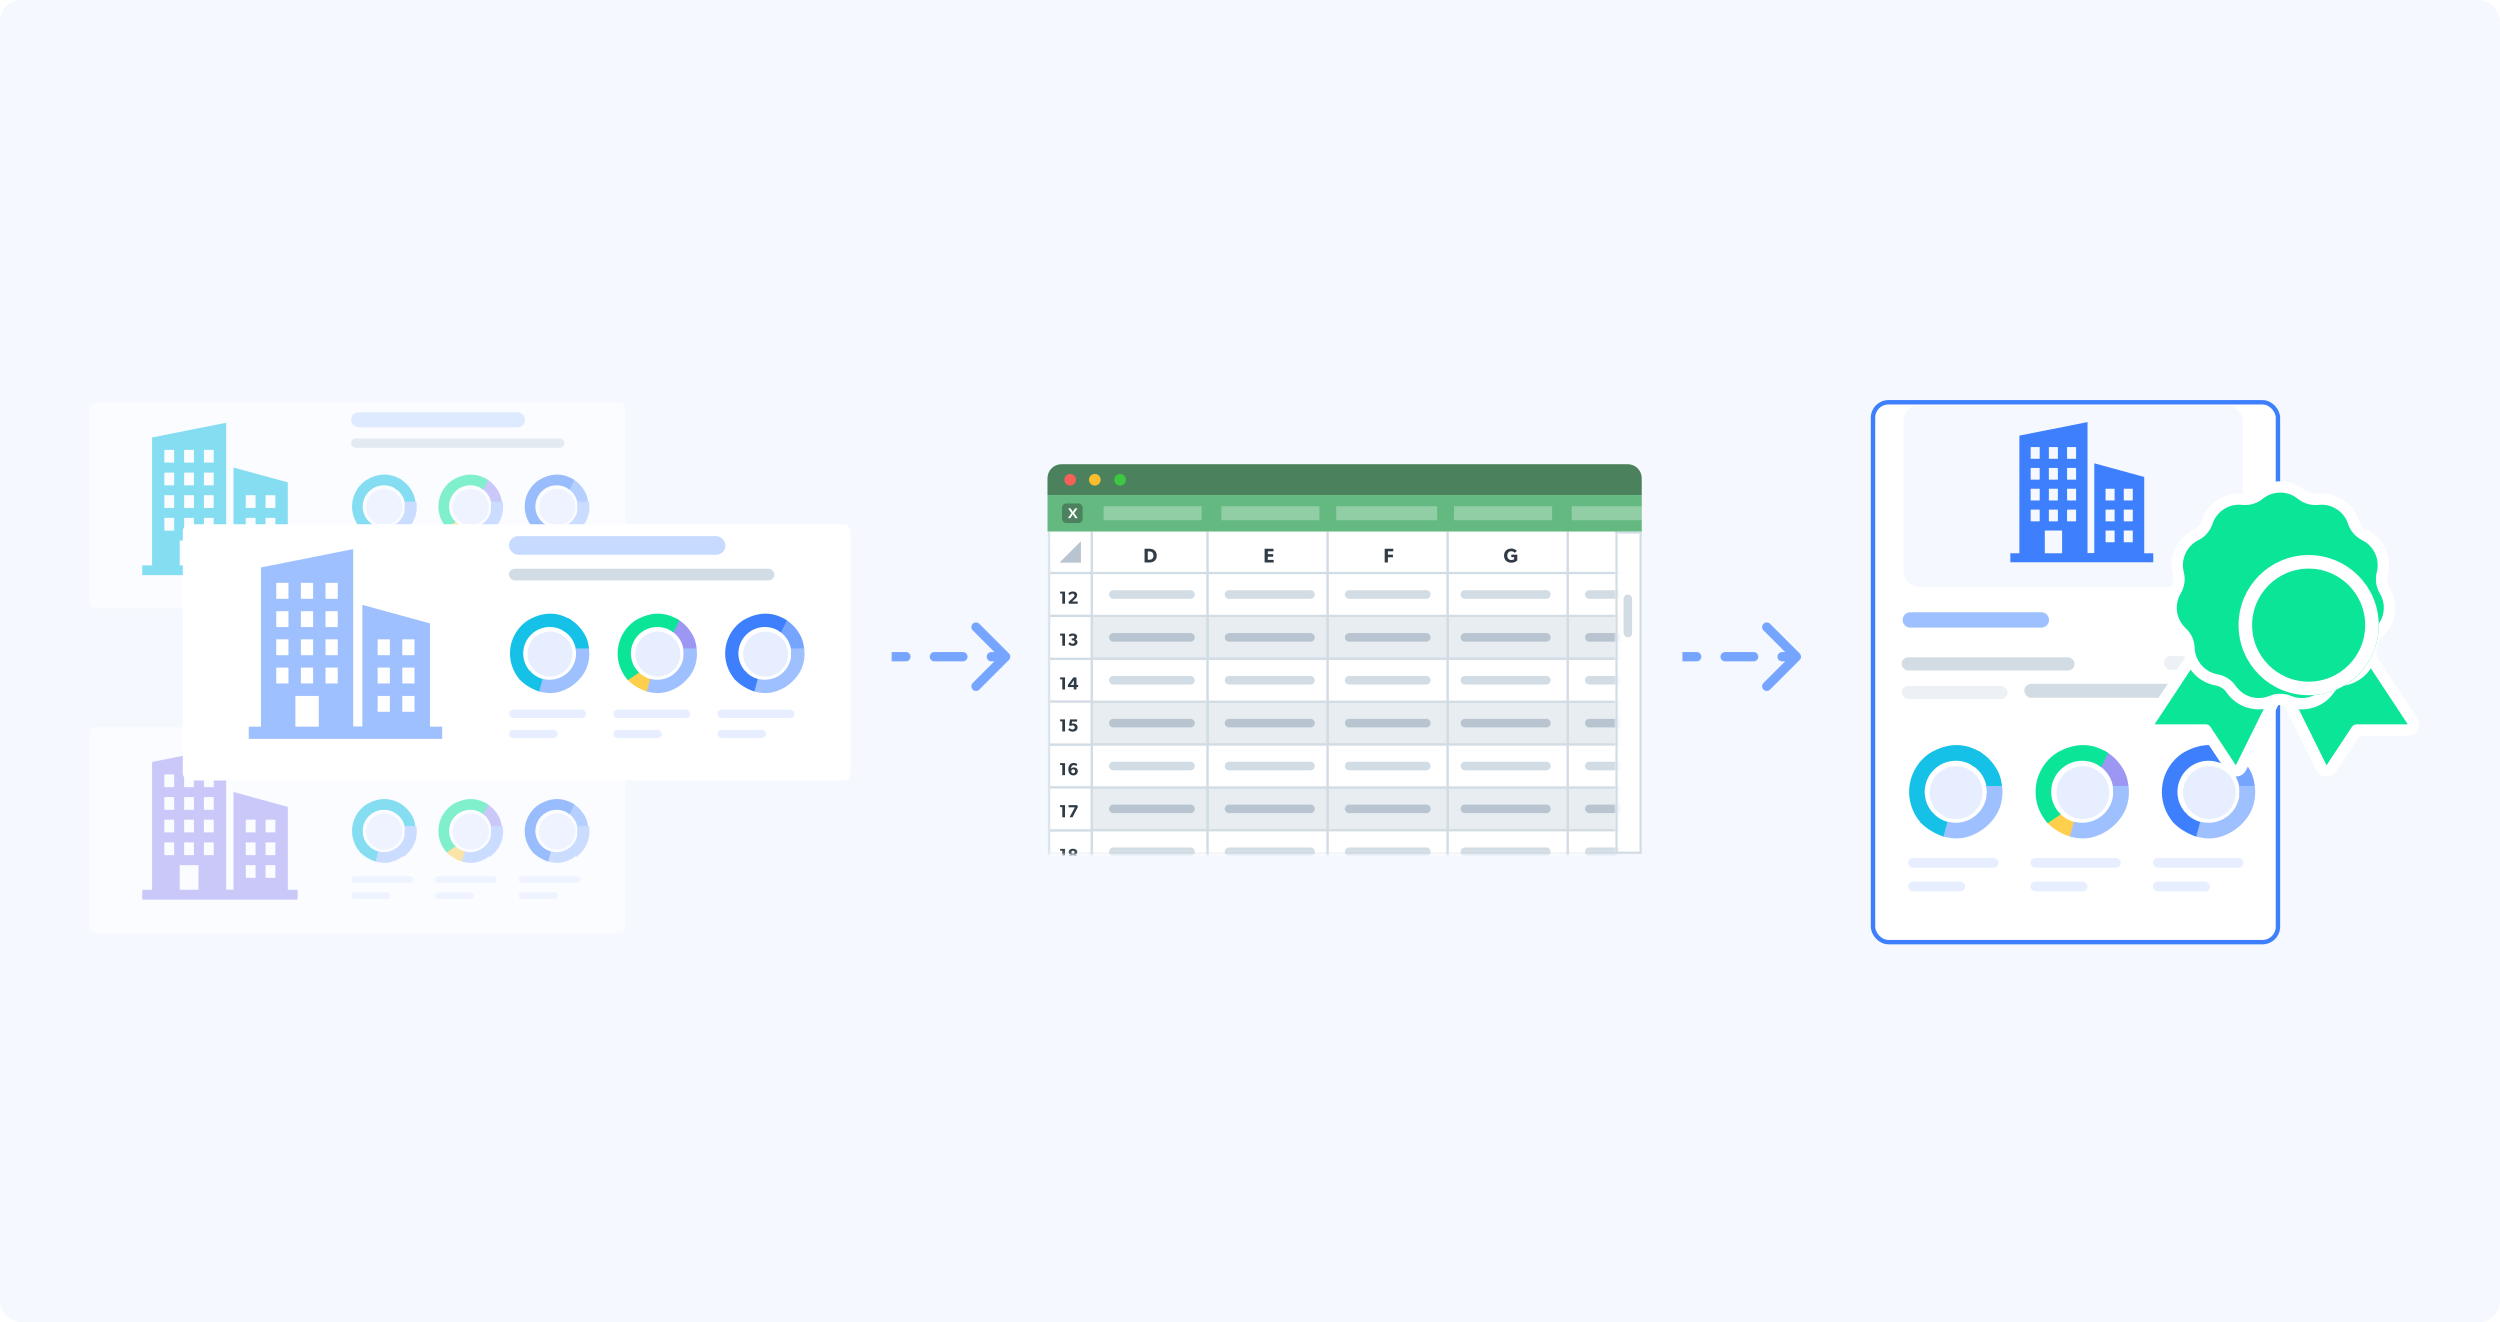 <svg width="588" height="311" viewBox="0 0 588 311" fill="none" xmlns="http://www.w3.org/2000/svg">
<rect width="588" height="311" rx="5" fill="#F5F8FF"/>
<g filter="url(#filter0_dd_9812_21715)">
<path d="M247.286 126.089C247.286 123.449 249.426 121.308 252.066 121.308H385.874V196.604H247.286V126.089Z" fill="white" stroke="#D2DCE4" stroke-width="0.524"/>
<rect x="381.859" y="135.87" width="2.017" height="10.085" rx="1.008" fill="#D2DCE4"/>
<mask id="mask0_9812_21715" style="mask-type:alpha" maskUnits="userSpaceOnUse" x="246" y="120" width="135" height="77">
<rect x="246.367" y="120.386" width="133.838" height="76.479" fill="#D9D9D9"/>
</mask>
<g mask="url(#mask0_9812_21715)">
<path d="M246.719 130.827L246.719 120.742L256.804 120.742L256.804 130.827L246.719 130.827Z" fill="white" stroke="#D2DCE4" stroke-width="0.521"/>
<path d="M246.719 140.905L246.719 130.82L256.804 130.82L256.804 140.905L246.719 140.905Z" fill="white" stroke="#D2DCE4" stroke-width="0.521"/>
<path d="M246.719 181.248L246.719 171.163L256.804 171.163L256.804 181.248L246.719 181.248Z" fill="white" stroke="#D2DCE4" stroke-width="0.521"/>
<path d="M246.719 161.081L246.719 150.996L256.804 150.996L256.804 161.081L246.719 161.081Z" fill="white" stroke="#D2DCE4" stroke-width="0.521"/>
<path d="M246.719 201.415L246.719 191.33L256.804 191.33L256.804 201.415L246.719 201.415Z" fill="white" stroke="#D2DCE4" stroke-width="0.521"/>
<path d="M246.719 150.994L246.719 140.909L256.804 140.909L256.804 150.994L246.719 150.994Z" fill="white" stroke="#D2DCE4" stroke-width="0.521"/>
<path d="M246.719 191.335L246.719 181.25L256.804 181.25L256.804 191.335L246.719 191.335Z" fill="white" stroke="#D2DCE4" stroke-width="0.521"/>
<path d="M246.719 171.159L246.719 161.074L256.804 161.074L256.804 171.159L246.719 171.159Z" fill="white" stroke="#D2DCE4" stroke-width="0.521"/>
<path d="M250.492 138.035H249.849V135.65H249.334V135.192H250.492V138.035ZM253.481 138.035H251.397L251.319 137.615L252.282 136.745C252.55 136.502 252.711 136.317 252.711 136.074C252.711 135.831 252.534 135.674 252.254 135.674C251.969 135.674 251.722 135.86 251.566 136.058L251.286 135.621C251.323 135.534 251.673 135.151 252.315 135.151C252.958 135.151 253.349 135.493 253.349 135.992C253.349 136.49 252.979 136.787 252.752 136.988L252.163 137.52H253.481V138.035Z" fill="#303B45"/>
<path d="M250.492 178.378H249.849V175.993H249.334V175.536H250.492V178.378ZM253.498 177.41C253.498 177.97 253.098 178.423 252.435 178.423C251.957 178.423 251.669 178.164 251.52 177.95C251.38 177.752 251.277 177.451 251.277 176.994C251.277 176.483 251.422 176.088 251.656 175.845C251.875 175.614 252.151 175.495 252.525 175.495C252.913 175.495 253.201 175.627 253.407 175.771L253.164 176.207C253.028 176.1 252.785 175.997 252.554 175.997C252.369 175.997 252.245 176.059 252.134 176.166C252.015 176.286 251.908 176.52 251.908 176.834C251.986 176.747 252.184 176.541 252.624 176.541C253.065 176.541 253.498 176.85 253.498 177.41ZM252.867 177.455C252.867 177.208 252.703 176.986 252.414 176.986C252.122 176.986 251.953 177.208 251.953 177.455C251.953 177.707 252.122 177.925 252.414 177.925C252.703 177.925 252.867 177.707 252.867 177.455Z" fill="#303B45"/>
<path d="M250.492 158.211H249.849V155.826H249.334V155.369H250.492V158.211ZM253.572 157.643H253.193V158.211H252.55V157.643H251.166V157.157L252.455 155.361H253.193V157.128H253.572V157.643ZM252.567 157.14V156.041L251.772 157.14H252.567Z" fill="#303B45"/>
<path d="M250.492 198.544H249.849V196.159H249.334V195.702H250.492V198.544ZM253.452 197.741C253.452 198.305 252.958 198.589 252.365 198.589C251.772 198.589 251.277 198.305 251.277 197.741C251.277 197.395 251.475 197.16 251.788 197.061V197.053C251.582 196.979 251.356 196.81 251.356 196.443C251.356 195.928 251.821 195.661 252.365 195.661C252.904 195.661 253.37 195.928 253.37 196.443C253.37 196.814 253.147 196.983 252.941 197.053V197.065C253.25 197.16 253.452 197.395 253.452 197.741ZM252.74 196.493C252.74 196.27 252.583 196.147 252.365 196.147C252.142 196.147 251.99 196.27 251.99 196.493C251.99 196.711 252.142 196.835 252.365 196.835C252.583 196.835 252.74 196.711 252.74 196.493ZM252.806 197.679C252.806 197.424 252.612 197.275 252.365 197.275C252.114 197.275 251.924 197.424 251.924 197.679C251.924 197.934 252.122 198.083 252.365 198.083C252.608 198.083 252.806 197.934 252.806 197.679Z" fill="#303B45"/>
<path d="M250.492 147.916H249.849V145.531H249.334V145.074H250.492V147.916ZM253.423 147.084C253.423 147.653 252.9 147.962 252.315 147.962C251.726 147.962 251.376 147.632 251.277 147.488L251.582 147.093C251.698 147.233 252.002 147.447 252.278 147.447C252.558 147.447 252.777 147.303 252.777 147.047C252.777 146.796 252.579 146.664 252.324 146.664H252.072V146.199H252.324C252.546 146.199 252.703 146.088 252.703 145.865C252.703 145.643 252.517 145.531 252.291 145.531C252.064 145.531 251.842 145.622 251.611 145.807L251.364 145.387C251.562 145.214 251.825 145.033 252.344 145.033C252.859 145.033 253.333 145.313 253.333 145.791C253.333 146.17 253.114 146.335 252.925 146.413V146.425C253.164 146.487 253.423 146.714 253.423 147.084Z" fill="#303B45"/>
<path d="M250.492 188.259H249.849V185.874H249.334V185.417H250.492V188.259ZM253.531 185.812L252.266 188.259H251.566L252.814 185.928H251.323V185.417H253.349L253.531 185.812Z" fill="#303B45"/>
<path d="M250.492 168.083H249.849V165.698H249.334V165.241H250.492V168.083ZM253.444 167.132C253.444 167.795 252.871 168.129 252.307 168.129C251.739 168.129 251.393 167.869 251.261 167.663L251.566 167.272C251.722 167.49 252.019 167.614 252.262 167.614C252.505 167.614 252.797 167.474 252.797 167.132C252.797 166.794 252.517 166.654 252.262 166.654C252.076 166.654 251.871 166.712 251.743 166.802L251.455 166.629L251.673 165.241H253.337V165.752H252.155L252.072 166.263C252.159 166.226 252.266 166.201 252.451 166.201C252.884 166.201 253.444 166.473 253.444 167.132Z" fill="#303B45"/>
<rect x="256.805" y="130.827" width="10.085" height="27.229" transform="rotate(-90 256.805 130.827)" fill="white" stroke="#D2DCE4" stroke-width="0.521"/>
<rect x="284.039" y="130.827" width="10.085" height="28.238" transform="rotate(-90 284.039 130.827)" fill="white" stroke="#D2DCE4" stroke-width="0.521"/>
<rect x="312.273" y="130.827" width="10.085" height="28.238" transform="rotate(-90 312.273 130.827)" fill="white" stroke="#D2DCE4" stroke-width="0.521"/>
<rect x="340.5" y="130.827" width="10.085" height="28.238" transform="rotate(-90 340.5 130.827)" fill="white" stroke="#D2DCE4" stroke-width="0.521"/>
<rect x="368.75" y="130.827" width="10.085" height="27.229" transform="rotate(-90 368.75 130.827)" fill="white" stroke="#D2DCE4" stroke-width="0.521"/>
<rect x="256.805" y="150.994" width="10.085" height="27.229" transform="rotate(-90 256.805 150.994)" fill="#D2DCE4" fill-opacity="0.5" stroke="#D2DCE4" stroke-width="0.521"/>
<rect x="256.805" y="171.159" width="10.085" height="27.229" transform="rotate(-90 256.805 171.159)" fill="#D2DCE4" fill-opacity="0.5" stroke="#D2DCE4" stroke-width="0.521"/>
<rect x="256.805" y="191.335" width="10.085" height="27.229" transform="rotate(-90 256.805 191.335)" fill="#D2DCE4" fill-opacity="0.5" stroke="#D2DCE4" stroke-width="0.521"/>
<rect x="284.039" y="150.994" width="10.085" height="28.238" transform="rotate(-90 284.039 150.994)" fill="#D2DCE4" fill-opacity="0.5" stroke="#D2DCE4" stroke-width="0.521"/>
<rect x="284.039" y="171.159" width="10.085" height="28.238" transform="rotate(-90 284.039 171.159)" fill="#D2DCE4" fill-opacity="0.5" stroke="#D2DCE4" stroke-width="0.521"/>
<rect x="284.039" y="191.335" width="10.085" height="28.238" transform="rotate(-90 284.039 191.335)" fill="#D2DCE4" fill-opacity="0.5" stroke="#D2DCE4" stroke-width="0.521"/>
<rect x="312.273" y="150.994" width="10.085" height="28.238" transform="rotate(-90 312.273 150.994)" fill="#D2DCE4" fill-opacity="0.5" stroke="#D2DCE4" stroke-width="0.521"/>
<path d="M312.273 171.159L312.273 161.074L340.511 161.074L340.511 171.159L312.273 171.159Z" fill="#D2DCE4" fill-opacity="0.5" stroke="#D2DCE4" stroke-width="0.521"/>
<rect x="312.273" y="191.335" width="10.085" height="28.238" transform="rotate(-90 312.273 191.335)" fill="#D2DCE4" fill-opacity="0.5" stroke="#D2DCE4" stroke-width="0.521"/>
<rect x="340.5" y="150.994" width="10.085" height="28.238" transform="rotate(-90 340.5 150.994)" fill="#D2DCE4" fill-opacity="0.5" stroke="#D2DCE4" stroke-width="0.521"/>
<rect x="340.5" y="171.161" width="10.085" height="28.238" transform="rotate(-90 340.5 171.161)" fill="#D2DCE4" fill-opacity="0.5" stroke="#D2DCE4" stroke-width="0.521"/>
<rect x="340.5" y="191.335" width="10.085" height="28.238" transform="rotate(-90 340.5 191.335)" fill="#D2DCE4" fill-opacity="0.5" stroke="#D2DCE4" stroke-width="0.521"/>
<rect x="368.75" y="150.994" width="10.085" height="27.229" transform="rotate(-90 368.75 150.994)" fill="#D2DCE4" fill-opacity="0.5" stroke="#D2DCE4" stroke-width="0.521"/>
<rect x="368.75" y="171.161" width="10.085" height="27.229" transform="rotate(-90 368.75 171.161)" fill="#D2DCE4" fill-opacity="0.5" stroke="#D2DCE4" stroke-width="0.521"/>
<rect x="368.75" y="191.335" width="10.085" height="27.229" transform="rotate(-90 368.75 191.335)" fill="#D2DCE4" fill-opacity="0.5" stroke="#D2DCE4" stroke-width="0.521"/>
<rect x="256.805" y="140.905" width="10.085" height="27.229" transform="rotate(-90 256.805 140.905)" fill="white" stroke="#D2DCE4" stroke-width="0.521"/>
<rect x="256.805" y="161.081" width="10.085" height="27.229" transform="rotate(-90 256.805 161.081)" fill="white" stroke="#D2DCE4" stroke-width="0.521"/>
<rect x="256.805" y="181.248" width="10.085" height="27.229" transform="rotate(-90 256.805 181.248)" fill="white" stroke="#D2DCE4" stroke-width="0.521"/>
<rect x="256.805" y="201.415" width="10.085" height="27.229" transform="rotate(-90 256.805 201.415)" fill="white" stroke="#D2DCE4" stroke-width="0.521"/>
<rect x="284.039" y="140.905" width="10.085" height="28.238" transform="rotate(-90 284.039 140.905)" fill="white" stroke="#D2DCE4" stroke-width="0.521"/>
<rect x="284.039" y="161.081" width="10.085" height="28.238" transform="rotate(-90 284.039 161.081)" fill="white" stroke="#D2DCE4" stroke-width="0.521"/>
<rect x="284.039" y="181.248" width="10.085" height="28.238" transform="rotate(-90 284.039 181.248)" fill="white" stroke="#D2DCE4" stroke-width="0.521"/>
<rect x="284.039" y="201.415" width="10.085" height="28.238" transform="rotate(-90 284.039 201.415)" fill="white" stroke="#D2DCE4" stroke-width="0.521"/>
<rect x="312.273" y="140.905" width="10.085" height="28.238" transform="rotate(-90 312.273 140.905)" fill="white" stroke="#D2DCE4" stroke-width="0.521"/>
<rect x="312.273" y="161.081" width="10.085" height="28.238" transform="rotate(-90 312.273 161.081)" fill="white" stroke="#D2DCE4" stroke-width="0.521"/>
<rect x="312.273" y="181.248" width="10.085" height="28.238" transform="rotate(-90 312.273 181.248)" fill="white" stroke="#D2DCE4" stroke-width="0.521"/>
<rect x="312.273" y="201.415" width="10.085" height="28.238" transform="rotate(-90 312.273 201.415)" fill="white" stroke="#D2DCE4" stroke-width="0.521"/>
<rect x="340.5" y="140.905" width="10.085" height="28.238" transform="rotate(-90 340.5 140.905)" fill="white" stroke="#D2DCE4" stroke-width="0.521"/>
<rect x="340.5" y="161.081" width="10.085" height="28.238" transform="rotate(-90 340.5 161.081)" fill="white" stroke="#D2DCE4" stroke-width="0.521"/>
<rect x="340.5" y="181.248" width="10.085" height="28.238" transform="rotate(-90 340.5 181.248)" fill="white" stroke="#D2DCE4" stroke-width="0.521"/>
<rect x="340.5" y="201.415" width="10.085" height="28.238" transform="rotate(-90 340.5 201.415)" fill="white" stroke="#D2DCE4" stroke-width="0.521"/>
<rect x="368.75" y="140.905" width="10.085" height="27.229" transform="rotate(-90 368.75 140.905)" fill="white" stroke="#D2DCE4" stroke-width="0.521"/>
<rect x="368.75" y="161.081" width="10.085" height="27.229" transform="rotate(-90 368.75 161.081)" fill="white" stroke="#D2DCE4" stroke-width="0.521"/>
<rect x="368.75" y="181.248" width="10.085" height="27.229" transform="rotate(-90 368.75 181.248)" fill="white" stroke="#D2DCE4" stroke-width="0.521"/>
<rect x="368.75" y="201.415" width="10.085" height="27.229" transform="rotate(-90 368.75 201.415)" fill="white" stroke="#D2DCE4" stroke-width="0.521"/>
<path d="M261.852 145.956H280.004" stroke="#B8C4D0" stroke-width="2.017" stroke-linecap="round"/>
<path d="M261.852 166.123H280.004" stroke="#B8C4D0" stroke-width="2.017" stroke-linecap="round"/>
<path d="M261.852 186.29H280.004" stroke="#B8C4D0" stroke-width="2.017" stroke-linecap="round"/>
<path d="M289.07 145.956H308.232" stroke="#B8C4D0" stroke-width="2.017" stroke-linecap="round"/>
<path d="M289.07 166.123H308.232" stroke="#B8C4D0" stroke-width="2.017" stroke-linecap="round"/>
<path d="M289.07 186.29H308.232" stroke="#B8C4D0" stroke-width="2.017" stroke-linecap="round"/>
<path d="M317.32 145.956H335.473" stroke="#B8C4D0" stroke-width="2.017" stroke-linecap="round"/>
<path d="M317.32 166.123H335.473" stroke="#B8C4D0" stroke-width="2.014" stroke-linecap="round"/>
<path d="M317.32 186.29H335.473" stroke="#B8C4D0" stroke-width="2.017" stroke-linecap="round"/>
<path d="M344.547 145.956H363.708" stroke="#B8C4D0" stroke-width="2.017" stroke-linecap="round"/>
<path d="M344.547 166.123H363.708" stroke="#B8C4D0" stroke-width="2.017" stroke-linecap="round"/>
<path d="M344.547 186.29H363.708" stroke="#B8C4D0" stroke-width="2.017" stroke-linecap="round"/>
<path d="M373.797 145.956H390.941" stroke="#B8C4D0" stroke-width="2.017" stroke-linecap="round"/>
<path d="M373.797 166.123H390.941" stroke="#B8C4D0" stroke-width="2.017" stroke-linecap="round"/>
<path d="M373.797 186.29H390.941" stroke="#B8C4D0" stroke-width="2.017" stroke-linecap="round"/>
<path d="M261.852 135.869H280.004" stroke="#D2DCE4" stroke-width="2.017" stroke-linecap="round"/>
<path d="M261.852 156.035H280.004" stroke="#D2DCE4" stroke-width="2.017" stroke-linecap="round"/>
<path d="M261.852 176.21H280.004" stroke="#D2DCE4" stroke-width="2.017" stroke-linecap="round"/>
<path d="M261.852 196.377H280.004" stroke="#D2DCE4" stroke-width="2.017" stroke-linecap="round"/>
<path d="M289.07 135.869H308.232" stroke="#D2DCE4" stroke-width="2.017" stroke-linecap="round"/>
<path d="M289.07 156.035H308.232" stroke="#D2DCE4" stroke-width="2.017" stroke-linecap="round"/>
<path d="M289.07 176.21H308.232" stroke="#D2DCE4" stroke-width="2.017" stroke-linecap="round"/>
<path d="M289.07 196.377H308.232" stroke="#D2DCE4" stroke-width="2.017" stroke-linecap="round"/>
<path d="M317.32 135.869H335.473" stroke="#D2DCE4" stroke-width="2.017" stroke-linecap="round"/>
<path d="M317.32 156.035H335.473" stroke="#D2DCE4" stroke-width="2.017" stroke-linecap="round"/>
<path d="M317.32 176.21H335.473" stroke="#D2DCE4" stroke-width="2.017" stroke-linecap="round"/>
<path d="M317.32 196.377H335.473" stroke="#D2DCE4" stroke-width="2.017" stroke-linecap="round"/>
<path d="M344.547 135.869H363.708" stroke="#D2DCE4" stroke-width="2.017" stroke-linecap="round"/>
<path d="M344.547 156.035H363.708" stroke="#D2DCE4" stroke-width="2.017" stroke-linecap="round"/>
<path d="M344.547 176.21H363.708" stroke="#D2DCE4" stroke-width="2.017" stroke-linecap="round"/>
<path d="M344.547 196.377H363.708" stroke="#D2DCE4" stroke-width="2.017" stroke-linecap="round"/>
<path d="M373.797 135.869H390.941" stroke="#D2DCE4" stroke-width="2.017" stroke-linecap="round"/>
<path d="M373.797 156.035H390.941" stroke="#D2DCE4" stroke-width="2.017" stroke-linecap="round"/>
<path d="M373.797 176.21H390.941" stroke="#D2DCE4" stroke-width="2.017" stroke-linecap="round"/>
<path d="M373.797 196.377H390.941" stroke="#D2DCE4" stroke-width="2.017" stroke-linecap="round"/>
<path d="M254.231 128.385V123.342L249.188 128.385H254.231Z" fill="#B8C4D0"/>
<path d="M272.067 126.726C272.067 127.354 271.814 127.728 271.542 127.958C271.275 128.182 270.859 128.342 270.297 128.342H269.201V125.111H270.297C270.859 125.111 271.275 125.27 271.542 125.5C271.814 125.724 272.067 126.099 272.067 126.726ZM271.299 126.726C271.299 126.328 271.149 126.099 271.013 125.968C270.877 125.841 270.653 125.738 270.339 125.738H269.955V127.7H270.339C270.653 127.7 270.877 127.597 271.013 127.466C271.149 127.34 271.299 127.124 271.299 126.726Z" fill="#303B45"/>
<path d="M299.571 128.342H297.436V125.111H299.529V125.715H298.189V126.375H299.454V126.979H298.189V127.728H299.571V128.342Z" fill="#303B45"/>
<path d="M327.696 125.715H326.432V126.506H327.621V127.11H326.432V128.342H325.678V125.111H327.696V125.715Z" fill="#303B45"/>
<path d="M356.867 127.842C356.703 127.987 356.319 128.394 355.429 128.394C354.535 128.394 353.748 127.804 353.748 126.727C353.748 125.65 354.535 125.065 355.439 125.065C356.295 125.065 356.665 125.515 356.768 125.627L356.267 126.062C356.131 125.913 355.879 125.693 355.439 125.693C354.919 125.693 354.516 126.072 354.516 126.727C354.516 127.383 354.928 127.762 355.453 127.762C355.977 127.762 356.127 127.556 356.127 127.556V127.078H355.448V126.503H356.867V127.842Z" fill="#303B45"/>
</g>
<path d="M380.203 196.865V120.746" stroke="#D2DCE4" stroke-width="0.504"/>
<rect x="246.375" y="112.475" width="139.772" height="8.571" fill="#63B97F"/>
<path d="M246.367 108.519C246.367 106.698 247.843 105.222 249.664 105.222H382.843C384.663 105.222 386.139 106.698 386.139 108.519V112.475H246.367V108.519Z" fill="#4B825D"/>
<path d="M253.086 108.885C253.087 109.157 253.007 109.423 252.856 109.65C252.705 109.876 252.489 110.053 252.237 110.158C251.985 110.262 251.708 110.29 251.44 110.237C251.173 110.185 250.926 110.054 250.733 109.862C250.54 109.67 250.408 109.425 250.355 109.158C250.301 108.891 250.329 108.614 250.433 108.363C250.537 108.111 250.714 107.896 250.941 107.745C251.168 107.594 251.434 107.513 251.707 107.513C252.072 107.515 252.42 107.661 252.678 107.917C252.936 108.174 253.083 108.521 253.086 108.885Z" fill="#F66058"/>
<path d="M258.876 108.885C258.876 109.157 258.796 109.423 258.644 109.65C258.493 109.877 258.278 110.054 258.026 110.158C257.774 110.263 257.496 110.29 257.228 110.237C256.96 110.184 256.714 110.053 256.521 109.861C256.328 109.668 256.197 109.423 256.144 109.156C256.09 108.889 256.118 108.612 256.223 108.36C256.328 108.109 256.505 107.894 256.732 107.743C256.96 107.592 257.227 107.512 257.5 107.513C257.681 107.512 257.86 107.547 258.027 107.615C258.195 107.684 258.347 107.785 258.475 107.913C258.602 108.04 258.704 108.192 258.773 108.359C258.841 108.526 258.876 108.704 258.876 108.885Z" fill="#F9BD2E"/>
<path d="M264.829 108.885C264.829 109.157 264.749 109.423 264.598 109.65C264.447 109.876 264.232 110.053 263.98 110.158C263.728 110.262 263.45 110.29 263.182 110.237C262.915 110.185 262.669 110.054 262.475 109.862C262.282 109.67 262.151 109.425 262.097 109.158C262.044 108.891 262.071 108.614 262.175 108.363C262.279 108.111 262.456 107.896 262.683 107.745C262.91 107.594 263.177 107.513 263.449 107.513C263.814 107.515 264.163 107.661 264.421 107.917C264.679 108.174 264.825 108.521 264.829 108.885Z" fill="#3CC840"/>
<rect x="249.789" y="114.454" width="4.846" height="4.615" rx="0.985" fill="#4B825D"/>
<path d="M252.329 116.995L252.908 117.915H253.479L252.635 116.725L253.424 115.608H252.86L252.326 116.44L251.791 115.608H251.227L252.016 116.721L251.172 117.915H251.74L252.329 116.995Z" fill="white"/>
<rect opacity="0.3" x="369.664" y="115.113" width="16.483" height="3.297" fill="white"/>
<rect opacity="0.3" x="341.977" y="115.113" width="23.076" height="3.297" fill="white"/>
<rect opacity="0.3" x="287.258" y="115.113" width="23.076" height="3.297" fill="white"/>
<rect opacity="0.3" x="314.281" y="115.113" width="23.735" height="3.297" fill="white"/>
<rect opacity="0.3" x="259.555" y="115.113" width="23.076" height="3.297" fill="white"/>
</g>
<g opacity="0.5">
<mask id="mask1_9812_21715" style="mask-type:alpha" maskUnits="userSpaceOnUse" x="64" y="191" width="21" height="21">
<circle cx="74.277" cy="201.428" r="9.84" fill="#C4C4C4"/>
</mask>
<g mask="url(#mask1_9812_21715)">
<path d="M74.017 211.621C79.571 211.621 84.073 207.119 84.073 201.566C84.073 196.014 79.571 191.512 74.017 191.512C68.463 191.512 63.961 196.014 63.961 201.566C63.961 207.119 68.463 211.621 74.017 211.621Z" fill="#5D5FEF"/>
<path d="M70.432 208.56C71.344 208.56 72.083 207.49 72.083 206.17C72.083 204.851 71.344 203.781 70.432 203.781C69.52 203.781 68.781 204.851 68.781 206.17C68.781 207.49 69.52 208.56 70.432 208.56Z" fill="#FEB79C"/>
<path d="M69.268 210.105L79.391 209.54C79.391 209.54 80.936 205.321 80.589 205.041C80.237 204.761 74.4 201.667 74.4 201.667L68.703 201.807L69.268 210.105Z" fill="#2C2D00"/>
<path d="M74.475 219.946C78.279 219.946 81.363 217.145 81.363 213.691C81.363 210.236 78.279 207.436 74.475 207.436C70.67 207.436 67.586 210.236 67.586 213.691C67.586 217.145 70.67 219.946 74.475 219.946Z" fill="#9FC0FF"/>
<path d="M74.116 209.472C73.294 209.472 72.618 208.955 72.596 208.312L72.501 205.356C72.478 204.701 73.147 204.15 73.984 204.139C74.829 204.127 75.527 204.644 75.541 205.299L75.637 208.255C75.659 208.909 74.99 209.461 74.153 209.472C74.146 209.472 74.131 209.472 74.116 209.472Z" fill="#FEB79C"/>
<path d="M74.009 204.028C73.466 204.039 73.018 204.43 72.906 204.94L72.951 206.691C72.968 207.323 73.483 207.821 74.109 207.821C74.121 207.821 74.126 207.821 74.137 207.821C74.68 207.81 75.128 207.418 75.24 206.909L75.195 205.158C75.178 204.514 74.652 204.011 74.009 204.028Z" fill="#FAA887"/>
<path d="M77.63 200.968C77.63 203.587 75.52 206.558 73.78 206.558C72.459 206.558 69.93 203.592 69.93 200.968C69.93 198.35 71.653 196.224 73.78 196.224C75.906 196.224 77.63 198.35 77.63 200.968Z" fill="#FEB79C"/>
<path d="M71.983 197.167C71.625 197.206 71.239 197.475 70.859 197.872C70.277 198.7 69.93 199.78 69.93 200.966C69.93 202.404 70.691 203.943 71.597 205.045C71.183 204.189 70.993 203.327 71.513 202.287C71.983 201.341 72.672 199.226 72.672 199.226C72.672 199.226 73.41 197.011 71.983 197.167Z" fill="#FAA887"/>
<path d="M73.781 196.224C72.449 196.224 71.28 197.057 70.586 198.322C70.939 199.072 72.091 201.002 74.783 201.55C76.932 201.987 75.65 203.995 75.617 205.629C76.73 204.544 77.631 202.68 77.631 200.968C77.631 198.35 75.908 196.224 73.781 196.224Z" fill="#FAA887"/>
<path d="M70.878 197.593C70.878 197.593 71.841 200.441 75.204 201.124C77.789 201.65 75.416 204.447 76.206 206.131C76.793 207.385 78.103 207.082 77.101 208.347C76.099 209.611 76.888 213.88 79.893 212.935C82.898 211.984 83.374 206.976 82.216 204.923C81.057 202.864 79.524 202.181 79.367 200.284C79.21 198.388 77.784 195.383 74.835 195.171C72.965 195.036 70.402 194.852 70.878 197.593Z" fill="#2E2F06"/>
<path d="M72.042 198.751C72.042 198.751 71.353 200.866 70.883 201.811C70.094 203.395 70.934 204.553 71.728 205.924C72.31 206.931 71.577 208.273 71.146 208.928C70.357 210.142 69.669 210.405 70.564 211.351C71.46 212.302 66.345 215.832 65.819 212.615C65.293 209.398 66.821 208.29 67.559 206.813C68.298 205.336 66.77 205.392 67.666 202.175C68.13 200.513 69.932 196.848 71.359 196.692C72.78 196.535 72.042 198.751 72.042 198.751Z" fill="#2E2F06"/>
</g>
<g filter="url(#filter1_dd_9812_21715)">
<rect x="21" y="168.414" width="126.128" height="48.398" rx="1.319" fill="white"/>
</g>
<path d="M96.507 191.221C95.812 190.202 94.876 189.369 93.781 188.798C93.816 189.235 93.747 189.674 93.58 190.079C93.413 190.484 93.153 190.844 92.82 191.13C93.676 191.628 94.364 192.368 94.799 193.257C95.234 194.145 95.395 195.143 95.263 196.123C95.402 196.059 95.549 196.014 95.7 195.989L95.996 195.974C96.111 195.809 96.224 195.638 96.329 195.465C96.397 195.315 96.478 195.171 96.57 195.034C96.599 194.974 96.627 194.916 96.654 194.858C96.88 194.379 97.319 194.738 97.73 194.544C97.535 192.843 97.067 192.037 96.507 191.221Z" fill="#15C1E6"/>
<path d="M89.368 201.993H89.432C89.401 201.84 89.368 201.689 89.324 201.535C89.308 201.47 89.286 201.405 89.269 201.341V201.324L89.096 200.777C89.048 200.622 89.03 200.459 89.043 200.297C88.095 200.049 87.241 199.526 86.588 198.795C86.156 199.248 85.667 199.644 85.133 199.973C84.951 200.092 84.754 200.187 84.547 200.256C85.457 201.355 87.055 202.233 88.335 202.655C88.702 202.293 88.825 201.993 89.368 201.993Z" fill="#15C1E6"/>
<path d="M86.845 199.064C86.598 198.827 86.377 198.566 86.184 198.284C85.512 197.303 85.211 196.115 85.336 194.933C85.462 193.751 86.004 192.652 86.867 191.834C87.73 191.015 88.857 190.53 90.045 190.466C91.233 190.402 92.406 190.763 93.352 191.485L94.459 189.203C91.817 187.49 88.987 187.524 86.069 189.27C84.426 190.395 83.298 192.125 82.933 194.08C82.567 196.036 82.993 198.056 84.118 199.697C84.311 199.978 84.522 200.245 84.75 200.496L86.845 199.064Z" fill="#15C1E6"/>
<path d="M94.971 200.946C96.901 199.317 97.775 197.251 97.553 194.757L95.475 194.724C95.582 195.51 95.508 196.312 95.257 197.068C94.978 197.908 94.489 198.664 93.837 199.264C93.185 199.864 92.391 200.288 91.53 200.497C90.74 200.689 89.917 200.693 89.127 200.512L88.592 202.496C90.198 202.846 91.298 202.785 92.57 202.33C93.446 202.016 94.26 201.547 94.971 200.946ZM94.971 200.946L95.113 201.114M94.971 200.946L95.113 201.114M95.113 201.114C97.147 199.397 98.046 197.194 97.753 194.541L95.441 194.503L95.113 201.114Z" fill="#9FC0FF" stroke="#9FC0FF" stroke-width="0.44"/>
<circle cx="90.365" cy="195.581" r="4.248" fill="#E7EEFF"/>
<rect x="82.625" y="206.08" width="14.534" height="1.565" rx="0.783" fill="#E7EEFF"/>
<rect x="82.625" y="209.881" width="9.167" height="1.565" rx="0.783" fill="#E7EEFF"/>
<path d="M116.82 191.221C116.124 190.202 115.188 189.37 114.094 188.798C114.128 189.235 114.059 189.674 113.893 190.079C113.726 190.484 113.465 190.844 113.133 191.13C113.988 191.628 114.677 192.368 115.112 193.257C115.546 194.146 115.708 195.143 115.576 196.123C115.715 196.06 115.862 196.015 116.013 195.989L116.308 195.974C116.423 195.809 116.536 195.638 116.642 195.466C116.71 195.315 116.79 195.171 116.882 195.034C116.911 194.974 116.94 194.916 116.966 194.859C117.192 194.379 117.632 194.739 118.042 194.544C117.848 192.843 117.379 192.037 116.82 191.221Z" fill="#9D97F4"/>
<path d="M109.672 201.993H109.737C109.706 201.84 109.672 201.689 109.629 201.535C109.612 201.47 109.591 201.406 109.574 201.341V201.324L109.401 200.777C109.353 200.622 109.335 200.459 109.348 200.297C108.4 200.049 107.546 199.526 106.893 198.795C106.461 199.249 105.971 199.645 105.438 199.973C105.255 200.093 105.058 200.188 104.852 200.256C105.762 201.355 107.359 202.233 108.639 202.656C109.007 202.293 109.129 201.993 109.672 201.993Z" fill="#FECE4D"/>
<path d="M107.157 199.064C106.911 198.828 106.689 198.566 106.497 198.284C105.824 197.304 105.524 196.116 105.649 194.933C105.774 193.751 106.317 192.652 107.18 191.834C108.043 191.015 109.169 190.53 110.358 190.467C111.546 190.403 112.718 190.764 113.664 191.485L114.771 189.203C112.129 187.49 109.3 187.524 106.381 189.27C104.739 190.395 103.611 192.125 103.245 194.081C102.879 196.036 103.306 198.056 104.431 199.698C104.623 199.978 104.834 200.245 105.063 200.497L107.157 199.064Z" fill="#0BE597"/>
<path d="M115.284 200.946C117.213 199.317 118.087 197.251 117.866 194.757L115.788 194.724C115.894 195.51 115.82 196.312 115.569 197.068C115.29 197.908 114.802 198.664 114.15 199.264C113.498 199.864 112.704 200.288 111.842 200.497C111.052 200.689 110.23 200.693 109.44 200.512L108.905 202.496C110.51 202.846 111.611 202.785 112.882 202.33C113.759 202.016 114.572 201.547 115.284 200.946ZM115.284 200.946L115.425 201.114M115.284 200.946L115.425 201.114M115.425 201.114C117.46 199.397 118.358 197.194 118.065 194.541L115.753 194.503L115.425 201.114Z" fill="#9FC0FF" stroke="#9FC0FF" stroke-width="0.44"/>
<circle cx="110.709" cy="195.581" r="4.248" fill="#E7EEFF"/>
<rect x="102.312" y="206.08" width="14.534" height="1.565" rx="0.783" fill="#E7EEFF"/>
<rect x="102.312" y="209.881" width="9.167" height="1.565" rx="0.783" fill="#E7EEFF"/>
<path d="M137.109 191.221C136.414 190.202 135.477 189.37 134.383 188.798C134.417 189.235 134.349 189.674 134.182 190.079C134.015 190.484 133.754 190.844 133.422 191.13C134.277 191.628 134.966 192.368 135.401 193.257C135.836 194.146 135.997 195.143 135.865 196.123C136.004 196.06 136.151 196.015 136.302 195.989L136.597 195.974C136.713 195.809 136.825 195.638 136.931 195.466C136.999 195.315 137.079 195.171 137.171 195.034C137.2 194.974 137.229 194.916 137.255 194.859C137.481 194.379 137.921 194.739 138.331 194.544C138.137 192.843 137.668 192.037 137.109 191.221Z" fill="#76A5FF"/>
<path d="M129.969 201.994H130.034C130.003 201.84 129.969 201.689 129.926 201.535C129.909 201.471 129.887 201.406 129.871 201.341V201.324L129.698 200.777C129.65 200.622 129.632 200.459 129.645 200.297C128.696 200.049 127.843 199.526 127.19 198.795C126.757 199.249 126.268 199.645 125.735 199.973C125.552 200.093 125.355 200.188 125.148 200.257C126.059 201.355 127.656 202.234 128.936 202.656C129.304 202.294 129.426 201.994 129.969 201.994Z" fill="#3D7FFC"/>
<path d="M127.454 199.064C127.208 198.828 126.986 198.566 126.794 198.284C126.121 197.304 125.821 196.116 125.946 194.933C126.071 193.751 126.614 192.652 127.476 191.834C128.339 191.015 129.466 190.53 130.654 190.467C131.843 190.403 133.015 190.764 133.961 191.485L135.068 189.203C132.426 187.49 129.597 187.524 126.678 189.27C125.036 190.395 123.908 192.125 123.542 194.081C123.176 196.036 123.603 198.056 124.728 199.698C124.92 199.978 125.131 200.245 125.36 200.497L127.454 199.064Z" fill="#3D7FFC"/>
<path d="M135.58 200.946C137.51 199.317 138.384 197.251 138.163 194.757L136.085 194.724C136.191 195.51 136.117 196.312 135.866 197.068C135.587 197.908 135.099 198.664 134.447 199.264C133.795 199.864 133.001 200.288 132.139 200.497C131.349 200.689 130.527 200.693 129.737 200.512L129.202 202.496C130.807 202.846 131.908 202.785 133.179 202.33C134.056 202.016 134.869 201.547 135.58 200.946ZM135.58 200.946L135.722 201.114M135.58 200.946L135.722 201.114M135.722 201.114C137.757 199.397 138.655 197.194 138.362 194.541L136.05 194.503L135.722 201.114Z" fill="#9FC0FF" stroke="#9FC0FF" stroke-width="0.44"/>
<circle cx="131.061" cy="195.581" r="4.248" fill="#E7EEFF"/>
<rect x="121.992" y="206.08" width="14.534" height="1.565" rx="0.783" fill="#E7EEFF"/>
<rect x="121.992" y="209.881" width="9.167" height="1.565" rx="0.783" fill="#E7EEFF"/>
<rect x="82.602" y="173.301" width="40.896" height="3.518" rx="1.759" fill="#C6DBFF"/>
<rect x="82.602" y="179.457" width="50.13" height="2.199" rx="1.099" fill="#D2DCE4"/>
<path d="M33.461 211.59H69.996V209.282H67.688V189.784L54.92 186.284V209.244H53.19L53.19 175.747L35.769 179.208V209.282H33.461L33.461 211.59ZM62.458 192.784H64.766V195.784H62.458V192.784ZM62.458 198.13H64.766V201.129H62.458V198.13ZM62.458 203.475H64.766V206.475H62.458V203.475ZM57.805 192.784H60.112V195.784H57.805V192.784ZM57.805 198.13H60.112V201.129H57.805V198.13ZM57.805 203.475H60.112V206.475H57.805V203.475ZM47.96 182.131H50.267V185.131H47.96V182.131ZM47.96 187.477H50.267V190.476H47.96V187.477ZM47.96 192.784H50.267V195.784H47.96V192.784ZM47.96 198.13H50.267V201.129H47.96V198.13ZM43.306 182.131H45.614V185.131H43.306V182.131ZM43.306 187.477H45.614V190.477H43.306V187.477ZM43.306 192.784H45.614V195.784H43.306V192.784ZM43.306 198.13H45.614V201.129H43.306V198.13ZM38.653 182.131H40.961V185.131H38.653V182.131ZM38.653 187.477H40.961V190.477H38.653V187.477ZM38.653 192.784H40.961V195.784H38.653V192.784ZM38.653 198.13H40.961V201.129H38.653V198.13ZM42.268 203.475H46.69V209.282H42.268V203.475Z" fill="#9D97F4"/>
</g>
<g opacity="0.5">
<mask id="mask2_9812_21715" style="mask-type:alpha" maskUnits="userSpaceOnUse" x="64" y="115" width="21" height="20">
<circle cx="74.277" cy="125.108" r="9.84" fill="#C4C4C4"/>
</mask>
<g mask="url(#mask2_9812_21715)">
<path d="M74.017 135.301C79.571 135.301 84.073 130.799 84.073 125.247C84.073 119.694 79.571 115.192 74.017 115.192C68.463 115.192 63.961 119.694 63.961 125.247C63.961 130.799 68.463 135.301 74.017 135.301Z" fill="#5D5FEF"/>
<path d="M70.432 132.24C71.344 132.24 72.083 131.17 72.083 129.851C72.083 128.531 71.344 127.462 70.432 127.462C69.52 127.462 68.781 128.531 68.781 129.851C68.781 131.17 69.52 132.24 70.432 132.24Z" fill="#FEB79C"/>
<path d="M69.268 133.785L79.391 133.22C79.391 133.22 80.936 129.001 80.589 128.721C80.237 128.442 74.4 125.348 74.4 125.348L68.703 125.487L69.268 133.785Z" fill="#2C2D00"/>
<path d="M74.475 143.626C78.279 143.626 81.363 140.826 81.363 137.371C81.363 133.916 78.279 131.116 74.475 131.116C70.67 131.116 67.586 133.916 67.586 137.371C67.586 140.826 70.67 143.626 74.475 143.626Z" fill="#9FC0FF"/>
<path d="M74.116 133.152C73.294 133.152 72.618 132.636 72.596 131.993L72.501 129.036C72.478 128.382 73.147 127.831 73.984 127.819C74.829 127.808 75.527 128.324 75.541 128.979L75.637 131.935C75.659 132.59 74.99 133.141 74.153 133.152C74.146 133.152 74.131 133.152 74.116 133.152Z" fill="#FEB79C"/>
<path d="M74.009 127.708C73.466 127.719 73.018 128.111 72.906 128.62L72.951 130.371C72.968 131.003 73.483 131.501 74.109 131.501C74.121 131.501 74.126 131.501 74.137 131.501C74.68 131.49 75.128 131.098 75.24 130.589L75.195 128.838C75.178 128.195 74.652 127.691 74.009 127.708Z" fill="#FAA887"/>
<path d="M77.63 124.649C77.63 127.267 75.52 130.238 73.78 130.238C72.459 130.238 69.93 127.273 69.93 124.649C69.93 122.03 71.653 119.904 73.78 119.904C75.906 119.904 77.63 122.03 77.63 124.649Z" fill="#FEB79C"/>
<path d="M71.983 120.847C71.625 120.887 71.239 121.155 70.859 121.552C70.277 122.38 69.93 123.46 69.93 124.646C69.93 126.084 70.691 127.623 71.597 128.725C71.183 127.869 70.993 127.008 71.513 125.967C71.983 125.021 72.672 122.906 72.672 122.906C72.672 122.906 73.41 120.691 71.983 120.847Z" fill="#FAA887"/>
<path d="M73.781 119.904C72.449 119.904 71.28 120.738 70.586 122.002C70.939 122.752 72.091 124.682 74.783 125.23C76.932 125.667 75.65 127.675 75.617 129.309C76.73 128.224 77.631 126.361 77.631 124.649C77.631 122.03 75.908 119.904 73.781 119.904Z" fill="#FAA887"/>
<path d="M70.878 121.273C70.878 121.273 71.841 124.121 75.204 124.804C77.789 125.33 75.416 128.127 76.206 129.811C76.793 131.065 78.103 130.763 77.101 132.027C76.099 133.292 76.888 137.561 79.893 136.615C82.898 135.664 83.374 130.656 82.216 128.603C81.057 126.544 79.524 125.861 79.367 123.965C79.21 122.068 77.784 119.063 74.835 118.851C72.965 118.717 70.402 118.532 70.878 121.273Z" fill="#2E2F06"/>
<path d="M72.042 122.431C72.042 122.431 71.353 124.546 70.883 125.491C70.094 127.075 70.934 128.233 71.728 129.604C72.31 130.611 71.577 131.954 71.146 132.608C70.357 133.822 69.669 134.085 70.564 135.031C71.46 135.982 66.345 139.513 65.819 136.295C65.293 133.078 66.821 131.97 67.559 130.493C68.298 129.016 66.77 129.072 67.666 125.855C68.13 124.193 69.932 120.529 71.359 120.372C72.78 120.215 72.042 122.431 72.042 122.431Z" fill="#2E2F06"/>
</g>
<g filter="url(#filter2_dd_9812_21715)">
<rect x="21" y="92.094" width="126.128" height="48.398" rx="1.319" fill="white"/>
</g>
<path d="M96.507 114.902C95.812 113.882 94.876 113.05 93.781 112.478C93.816 112.915 93.747 113.354 93.58 113.759C93.413 114.164 93.153 114.524 92.82 114.81C93.676 115.308 94.364 116.048 94.799 116.937C95.234 117.826 95.395 118.823 95.263 119.803C95.402 119.74 95.549 119.695 95.7 119.669L95.996 119.654C96.111 119.489 96.224 119.319 96.329 119.146C96.397 118.995 96.478 118.851 96.57 118.714C96.599 118.654 96.627 118.596 96.654 118.539C96.88 118.059 97.319 118.419 97.73 118.224C97.535 116.523 97.067 115.717 96.507 114.902Z" fill="#15C1E6"/>
<path d="M89.368 125.674H89.432C89.401 125.52 89.368 125.369 89.324 125.215C89.308 125.15 89.286 125.086 89.269 125.021V125.004L89.096 124.457C89.048 124.302 89.03 124.139 89.043 123.977C88.095 123.729 87.241 123.206 86.588 122.475C86.156 122.929 85.667 123.325 85.133 123.653C84.951 123.773 84.754 123.868 84.547 123.936C85.457 125.035 87.055 125.913 88.335 126.336C88.702 125.973 88.825 125.674 89.368 125.674Z" fill="#15C1E6"/>
<path d="M86.845 122.744C86.598 122.508 86.377 122.246 86.184 121.964C85.512 120.984 85.211 119.796 85.336 118.614C85.462 117.431 86.004 116.332 86.867 115.514C87.73 114.695 88.857 114.211 90.045 114.147C91.233 114.083 92.406 114.444 93.352 115.165L94.459 112.883C91.817 111.17 88.987 111.204 86.069 112.951C84.426 114.075 83.298 115.805 82.933 117.761C82.567 119.716 82.993 121.736 84.118 123.378C84.311 123.658 84.522 123.925 84.75 124.177L86.845 122.744Z" fill="#15C1E6"/>
<path d="M94.971 124.627C96.901 122.997 97.775 120.931 97.553 118.438L95.475 118.404C95.582 119.191 95.508 119.992 95.257 120.748C94.978 121.588 94.489 122.344 93.837 122.944C93.185 123.544 92.391 123.968 91.53 124.177C90.74 124.369 89.917 124.373 89.127 124.192L88.592 126.176C90.198 126.526 91.298 126.465 92.57 126.011C93.446 125.696 94.26 125.227 94.971 124.627ZM94.971 124.627L95.113 124.795M94.971 124.627L95.113 124.795M95.113 124.795C97.147 123.077 98.046 120.874 97.753 118.221L95.441 118.184L95.113 124.795Z" fill="#9FC0FF" stroke="#9FC0FF" stroke-width="0.44"/>
<circle cx="90.365" cy="119.261" r="4.248" fill="#E7EEFF"/>
<rect x="82.625" y="129.76" width="14.534" height="1.565" rx="0.783" fill="#E7EEFF"/>
<rect x="82.625" y="133.561" width="9.167" height="1.565" rx="0.783" fill="#E7EEFF"/>
<path d="M116.82 114.902C116.124 113.882 115.188 113.05 114.094 112.478C114.128 112.915 114.059 113.354 113.893 113.759C113.726 114.164 113.465 114.524 113.133 114.81C113.988 115.308 114.677 116.048 115.112 116.937C115.546 117.826 115.708 118.823 115.576 119.803C115.715 119.74 115.862 119.695 116.013 119.669L116.308 119.654C116.423 119.489 116.536 119.319 116.642 119.146C116.71 118.995 116.79 118.851 116.882 118.714C116.911 118.654 116.94 118.596 116.966 118.539C117.192 118.059 117.632 118.419 118.042 118.224C117.848 116.523 117.379 115.717 116.82 114.902Z" fill="#9D97F4"/>
<path d="M109.672 125.674H109.737C109.706 125.52 109.672 125.369 109.629 125.215C109.612 125.15 109.591 125.086 109.574 125.021V125.004L109.401 124.457C109.353 124.302 109.335 124.139 109.348 123.977C108.4 123.729 107.546 123.206 106.893 122.475C106.461 122.929 105.971 123.325 105.438 123.653C105.255 123.773 105.058 123.868 104.852 123.936C105.762 125.035 107.359 125.913 108.639 126.336C109.007 125.973 109.129 125.674 109.672 125.674Z" fill="#FECE4D"/>
<path d="M107.157 122.744C106.911 122.508 106.689 122.246 106.497 121.964C105.824 120.984 105.524 119.796 105.649 118.614C105.774 117.431 106.317 116.332 107.18 115.514C108.043 114.695 109.169 114.211 110.358 114.147C111.546 114.083 112.718 114.444 113.664 115.165L114.771 112.883C112.129 111.17 109.3 111.204 106.381 112.951C104.739 114.075 103.611 115.805 103.245 117.761C102.879 119.716 103.306 121.736 104.431 123.378C104.623 123.658 104.834 123.925 105.063 124.177L107.157 122.744Z" fill="#0BE597"/>
<path d="M115.284 124.627C117.213 122.997 118.087 120.931 117.866 118.437L115.788 118.404C115.894 119.19 115.82 119.992 115.569 120.748C115.29 121.588 114.802 122.344 114.15 122.944C113.498 123.544 112.704 123.968 111.842 124.177C111.052 124.369 110.23 124.373 109.44 124.192L108.905 126.176C110.51 126.526 111.611 126.465 112.882 126.01C113.759 125.696 114.572 125.227 115.284 124.627ZM115.284 124.627L115.425 124.795M115.284 124.627L115.425 124.795M115.425 124.795C117.46 123.077 118.358 120.874 118.065 118.221L115.753 118.183L115.425 124.795Z" fill="#9FC0FF" stroke="#9FC0FF" stroke-width="0.44"/>
<circle cx="110.709" cy="119.261" r="4.248" fill="#E7EEFF"/>
<rect x="102.312" y="129.76" width="14.534" height="1.565" rx="0.783" fill="#E7EEFF"/>
<rect x="102.312" y="133.561" width="9.167" height="1.565" rx="0.783" fill="#E7EEFF"/>
<path d="M137.109 114.902C136.414 113.882 135.477 113.05 134.383 112.478C134.417 112.915 134.349 113.354 134.182 113.759C134.015 114.164 133.754 114.524 133.422 114.81C134.277 115.308 134.966 116.048 135.401 116.937C135.836 117.826 135.997 118.823 135.865 119.803C136.004 119.74 136.151 119.695 136.302 119.669L136.597 119.654C136.713 119.489 136.825 119.319 136.931 119.146C136.999 118.995 137.079 118.851 137.171 118.714C137.2 118.654 137.229 118.596 137.255 118.539C137.481 118.059 137.921 118.419 138.331 118.224C138.137 116.523 137.668 115.717 137.109 114.902Z" fill="#76A5FF"/>
<path d="M129.969 125.674H130.034C130.003 125.52 129.969 125.369 129.926 125.215C129.909 125.151 129.887 125.086 129.871 125.021V125.004L129.698 124.457C129.65 124.302 129.632 124.139 129.645 123.977C128.696 123.729 127.843 123.206 127.19 122.475C126.757 122.929 126.268 123.325 125.735 123.653C125.552 123.773 125.355 123.868 125.148 123.937C126.059 125.035 127.656 125.914 128.936 126.336C129.304 125.974 129.426 125.674 129.969 125.674Z" fill="#3D7FFC"/>
<path d="M127.454 122.744C127.208 122.508 126.986 122.246 126.794 121.964C126.121 120.984 125.821 119.796 125.946 118.614C126.071 117.431 126.614 116.332 127.476 115.514C128.339 114.695 129.466 114.211 130.654 114.147C131.843 114.083 133.015 114.444 133.961 115.165L135.068 112.883C132.426 111.17 129.597 111.204 126.678 112.951C125.036 114.075 123.908 115.805 123.542 117.761C123.176 119.716 123.603 121.736 124.728 123.378C124.92 123.658 125.131 123.925 125.36 124.177L127.454 122.744Z" fill="#3D7FFC"/>
<path d="M135.58 124.627C137.51 122.997 138.384 120.931 138.163 118.437L136.085 118.404C136.191 119.19 136.117 119.992 135.866 120.748C135.587 121.588 135.099 122.344 134.447 122.944C133.795 123.544 133.001 123.968 132.139 124.177C131.349 124.369 130.527 124.373 129.737 124.192L129.202 126.176C130.807 126.526 131.908 126.465 133.179 126.01C134.056 125.696 134.869 125.227 135.58 124.627ZM135.58 124.627L135.722 124.795M135.58 124.627L135.722 124.795M135.722 124.795C137.757 123.077 138.655 120.874 138.362 118.221L136.05 118.183L135.722 124.795Z" fill="#9FC0FF" stroke="#9FC0FF" stroke-width="0.44"/>
<circle cx="131.061" cy="119.261" r="4.248" fill="#E7EEFF"/>
<rect x="121.992" y="129.76" width="14.534" height="1.565" rx="0.783" fill="#E7EEFF"/>
<rect x="121.992" y="133.561" width="9.167" height="1.565" rx="0.783" fill="#E7EEFF"/>
<rect x="82.602" y="96.981" width="40.896" height="3.518" rx="1.759" fill="#C6DBFF"/>
<rect x="82.602" y="103.137" width="50.13" height="2.199" rx="1.099" fill="#D2DCE4"/>
<path d="M33.461 135.27H69.996V132.962H67.688V113.464L54.92 109.964V132.924H53.19L53.19 99.427L35.769 102.888V132.962H33.461L33.461 135.27ZM62.458 116.464H64.766V119.464H62.458V116.464ZM62.458 121.809H64.766V124.809H62.458V121.809ZM62.458 127.155H64.766V130.155H62.458V127.155ZM57.805 116.464H60.112V119.464H57.805V116.464ZM57.805 121.809H60.112V124.809H57.805V121.809ZM57.805 127.155H60.112V130.155H57.805V127.155ZM47.96 105.811H50.267V108.811H47.96V105.811ZM47.96 111.157H50.267V114.156H47.96V111.157ZM47.96 116.464H50.267V119.464H47.96V116.464ZM47.96 121.81H50.267V124.809H47.96V121.81ZM43.306 105.811H45.614V108.811H43.306V105.811ZM43.306 111.157H45.614V114.156H43.306V111.157ZM43.306 116.464H45.614V119.464H43.306V116.464ZM43.306 121.81H45.614V124.809H43.306V121.81ZM38.653 105.811H40.961V108.811H38.653V105.811ZM38.653 111.157H40.961V114.157H38.653V111.157ZM38.653 116.464H40.961V119.464H38.653V116.464ZM38.653 121.81H40.961V124.809H38.653V121.81ZM42.268 127.155H46.69V132.962H42.268V127.155Z" fill="#15C1E6"/>
</g>
<mask id="mask3_9812_21715" style="mask-type:alpha" maskUnits="userSpaceOnUse" x="97" y="148" width="25" height="26">
<circle cx="109.331" cy="161.128" r="12.253" fill="#C4C4C4"/>
</mask>
<g mask="url(#mask3_9812_21715)">
<path d="M109.03 173.821C115.946 173.821 121.553 168.215 121.553 161.3C121.553 154.385 115.946 148.78 109.03 148.78C102.114 148.78 96.508 154.385 96.508 161.3C96.508 168.215 102.114 173.821 109.03 173.821Z" fill="#5D5FEF"/>
<path d="M104.571 170.008C105.707 170.008 106.627 168.676 106.627 167.033C106.627 165.39 105.707 164.058 104.571 164.058C103.436 164.058 102.516 165.39 102.516 167.033C102.516 168.676 103.436 170.008 104.571 170.008Z" fill="#FEB79C"/>
<path d="M103.126 171.932L115.732 171.229C115.732 171.229 117.655 165.975 117.223 165.627C116.784 165.279 109.516 161.426 109.516 161.426L102.422 161.6L103.126 171.932Z" fill="#2C2D00"/>
<path d="M109.602 184.188C114.339 184.188 118.18 180.7 118.18 176.398C118.18 172.096 114.339 168.609 109.602 168.609C104.864 168.609 101.023 172.096 101.023 176.398C101.023 180.7 104.864 184.188 109.602 184.188Z" fill="#9FC0FF"/>
<path d="M109.169 171.145C108.145 171.145 107.303 170.501 107.276 169.701L107.157 166.019C107.129 165.204 107.962 164.518 109.004 164.503C110.056 164.489 110.925 165.133 110.944 165.947L111.062 169.629C111.09 170.444 110.258 171.13 109.215 171.145C109.206 171.145 109.187 171.145 109.169 171.145Z" fill="#FEB79C"/>
<path d="M109.037 164.365C108.361 164.379 107.803 164.867 107.664 165.501L107.72 167.681C107.741 168.469 108.382 169.089 109.162 169.089C109.176 169.089 109.183 169.089 109.197 169.089C109.873 169.075 110.431 168.587 110.57 167.953L110.514 165.772C110.493 164.971 109.838 164.344 109.037 164.365Z" fill="#FAA887"/>
<path d="M113.542 160.555C113.542 163.816 110.915 167.515 108.748 167.515C107.103 167.515 103.953 163.823 103.953 160.555C103.953 157.294 106.099 154.647 108.748 154.647C111.396 154.647 113.542 157.294 113.542 160.555Z" fill="#FEB79C"/>
<path d="M106.511 155.822C106.065 155.87 105.584 156.205 105.11 156.7C104.385 157.731 103.953 159.075 103.953 160.553C103.953 162.343 104.901 164.259 106.03 165.632C105.514 164.566 105.277 163.493 105.925 162.197C106.511 161.019 107.368 158.386 107.368 158.386C107.368 158.386 108.288 155.627 106.511 155.822Z" fill="#FAA887"/>
<path d="M108.745 154.647C107.086 154.647 105.63 155.685 104.766 157.259C105.205 158.193 106.64 160.597 109.992 161.28C112.668 161.823 111.072 164.324 111.03 166.359C112.417 165.007 113.539 162.687 113.539 160.555C113.539 157.294 111.393 154.647 108.745 154.647Z" fill="#FAA887"/>
<path d="M105.134 156.352C105.134 156.352 106.333 159.899 110.521 160.749C113.741 161.403 110.786 164.887 111.769 166.984C112.5 168.545 114.131 168.169 112.884 169.743C111.636 171.318 112.619 176.634 116.361 175.457C120.103 174.272 120.695 168.036 119.253 165.479C117.81 162.915 115.901 162.065 115.706 159.703C115.511 157.341 113.734 153.6 110.061 153.335C107.734 153.168 104.542 152.938 105.134 156.352Z" fill="#2E2F06"/>
<path d="M106.579 157.793C106.579 157.793 105.722 160.427 105.136 161.605C104.154 163.576 105.199 165.019 106.189 166.726C106.913 167.98 106 169.652 105.464 170.467C104.481 171.979 103.624 172.307 104.739 173.484C105.854 174.669 99.485 179.065 98.83 175.059C98.175 171.052 100.077 169.673 100.997 167.834C101.917 165.994 100.014 166.064 101.129 162.058C101.708 159.988 103.952 155.425 105.729 155.229C107.499 155.034 106.579 157.793 106.579 157.793Z" fill="#2E2F06"/>
</g>
<g filter="url(#filter3_dd_9812_21715)">
<rect x="42.992" y="120.016" width="157.065" height="60.269" rx="1.643" fill="white"/>
</g>
<path d="M137.013 148.418C136.147 147.148 134.981 146.112 133.618 145.4C133.662 145.944 133.576 146.49 133.368 146.995C133.16 147.5 132.836 147.948 132.422 148.304C133.487 148.924 134.345 149.846 134.886 150.952C135.428 152.059 135.629 153.301 135.464 154.522C135.637 154.443 135.82 154.386 136.008 154.354L136.376 154.336C136.52 154.13 136.66 153.918 136.792 153.703C136.876 153.516 136.976 153.336 137.091 153.165C137.127 153.09 137.163 153.019 137.196 152.947C137.477 152.349 138.024 152.798 138.536 152.556C138.293 150.437 137.71 149.433 137.013 148.418Z" fill="#15C1E6"/>
<path d="M128.12 161.832H128.201C128.162 161.641 128.12 161.452 128.066 161.261C128.046 161.18 128.019 161.1 127.998 161.019V160.998L127.782 160.317C127.723 160.124 127.7 159.921 127.716 159.719C126.535 159.41 125.472 158.759 124.66 157.849C124.121 158.414 123.512 158.907 122.847 159.316C122.62 159.465 122.375 159.583 122.117 159.669C123.251 161.037 125.24 162.131 126.834 162.656C127.292 162.205 127.444 161.832 128.12 161.832Z" fill="#15C1E6"/>
<path d="M124.976 158.184C124.669 157.89 124.394 157.564 124.154 157.213C123.316 155.992 122.942 154.512 123.098 153.04C123.254 151.568 123.93 150.2 125.004 149.18C126.079 148.161 127.482 147.557 128.962 147.478C130.441 147.398 131.901 147.848 133.079 148.746L134.458 145.904C131.168 143.771 127.644 143.813 124.01 145.988C121.965 147.389 120.56 149.543 120.104 151.978C119.649 154.413 120.18 156.929 121.581 158.973C121.82 159.322 122.083 159.655 122.368 159.968L124.976 158.184Z" fill="#15C1E6"/>
<path d="M127.143 162.458L127.81 159.987C128.793 160.213 129.818 160.207 130.801 159.969C131.874 159.709 132.863 159.18 133.675 158.433C134.487 157.686 135.095 156.745 135.443 155.698C135.755 154.757 135.847 153.759 135.715 152.779L138.302 152.821C138.578 155.926 137.49 158.499 135.087 160.528C134.201 161.276 133.188 161.86 132.096 162.252C130.513 162.817 129.142 162.893 127.143 162.458Z" fill="#9FC0FF" stroke="#9FC0FF" stroke-width="0.548"/>
<circle cx="129.368" cy="153.847" r="5.29" fill="#E7EEFF"/>
<rect x="119.742" y="166.921" width="18.098" height="1.949" rx="0.975" fill="#E7EEFF"/>
<rect x="119.742" y="171.655" width="11.416" height="1.949" rx="0.975" fill="#E7EEFF"/>
<path d="M162.334 148.418C161.468 147.148 160.302 146.112 158.939 145.4C158.982 145.944 158.896 146.491 158.688 146.995C158.48 147.5 158.156 147.948 157.742 148.304C158.808 148.924 159.665 149.846 160.206 150.952C160.748 152.059 160.949 153.301 160.784 154.522C160.958 154.443 161.141 154.387 161.328 154.354L161.696 154.336C161.84 154.13 161.981 153.918 162.112 153.703C162.196 153.516 162.297 153.336 162.411 153.165C162.447 153.091 162.483 153.019 162.516 152.947C162.797 152.35 163.344 152.798 163.856 152.556C163.614 150.437 163.03 149.434 162.334 148.418Z" fill="#9D97F4"/>
<path d="M153.441 161.832H153.521C153.482 161.641 153.441 161.453 153.387 161.261C153.366 161.181 153.339 161.1 153.318 161.019V160.998L153.103 160.317C153.043 160.124 153.021 159.921 153.037 159.72C151.856 159.41 150.792 158.76 149.98 157.849C149.441 158.414 148.832 158.907 148.167 159.316C147.94 159.465 147.695 159.583 147.438 159.669C148.571 161.037 150.56 162.131 152.154 162.657C152.612 162.205 152.765 161.832 153.441 161.832Z" fill="#FECE4D"/>
<path d="M150.297 158.184C149.99 157.89 149.714 157.564 149.474 157.213C148.637 155.992 148.262 154.513 148.418 153.04C148.574 151.568 149.25 150.2 150.324 149.18C151.399 148.161 152.802 147.557 154.282 147.478C155.762 147.398 157.221 147.848 158.399 148.746L159.778 145.905C156.488 143.771 152.965 143.813 149.33 145.988C147.285 147.389 145.88 149.543 145.425 151.978C144.969 154.413 145.501 156.929 146.902 158.973C147.141 159.322 147.404 159.655 147.688 159.968L150.297 158.184Z" fill="#0BE597"/>
<path d="M152.464 162.457L153.13 159.987C154.114 160.213 155.138 160.207 156.122 159.969C157.194 159.708 158.183 159.18 158.995 158.433C159.807 157.686 160.415 156.745 160.763 155.698C161.075 154.757 161.168 153.759 161.035 152.779L163.623 152.821C163.899 155.926 162.81 158.499 160.407 160.528C159.521 161.276 158.508 161.86 157.416 162.251C155.833 162.817 154.463 162.893 152.464 162.457Z" fill="#9FC0FF" stroke="#9FC0FF" stroke-width="0.548"/>
<circle cx="154.72" cy="153.847" r="5.29" fill="#E7EEFF"/>
<rect x="144.25" y="166.921" width="18.098" height="1.949" rx="0.975" fill="#E7EEFF"/>
<rect x="144.25" y="171.655" width="11.416" height="1.949" rx="0.975" fill="#E7EEFF"/>
<path d="M187.615 148.418C186.749 147.149 185.583 146.112 184.22 145.401C184.263 145.945 184.177 146.491 183.97 146.996C183.762 147.5 183.437 147.949 183.023 148.305C184.089 148.925 184.946 149.847 185.488 150.953C186.029 152.06 186.23 153.302 186.065 154.522C186.239 154.443 186.422 154.387 186.61 154.355L186.978 154.337C187.121 154.131 187.262 153.919 187.393 153.704C187.478 153.516 187.578 153.336 187.693 153.166C187.728 153.091 187.764 153.019 187.797 152.948C188.078 152.35 188.626 152.798 189.137 152.556C188.895 150.438 188.312 149.434 187.615 148.418Z" fill="#76A5FF"/>
<path d="M178.73 161.833H178.81C178.772 161.641 178.73 161.453 178.676 161.262C178.655 161.181 178.628 161.101 178.607 161.02V160.999L178.392 160.318C178.332 160.125 178.31 159.922 178.326 159.72C177.145 159.411 176.081 158.76 175.269 157.85C174.73 158.415 174.121 158.908 173.456 159.317C173.229 159.465 172.984 159.584 172.727 159.67C173.86 161.038 175.849 162.131 177.444 162.657C177.901 162.206 178.054 161.833 178.73 161.833Z" fill="#3D7FFC"/>
<path d="M175.586 158.185C175.279 157.89 175.003 157.565 174.763 157.214C173.926 155.993 173.551 154.513 173.707 153.041C173.863 151.569 174.539 150.2 175.614 149.181C176.688 148.162 178.091 147.558 179.571 147.478C181.051 147.399 182.511 147.848 183.689 148.747L185.067 145.905C181.777 143.772 178.254 143.814 174.62 145.989C172.574 147.39 171.169 149.544 170.714 151.979C170.258 154.414 170.79 156.93 172.191 158.974C172.43 159.323 172.693 159.655 172.977 159.969L175.586 158.185Z" fill="#3D7FFC"/>
<path d="M177.76 162.458L178.427 159.988C179.411 160.214 180.435 160.208 181.419 159.969C182.491 159.709 183.48 159.181 184.292 158.434C185.104 157.686 185.712 156.745 186.06 155.699C186.372 154.758 186.465 153.759 186.332 152.78L188.92 152.822C189.196 155.926 188.107 158.5 185.704 160.529C184.818 161.277 183.805 161.86 182.713 162.252C181.13 162.818 179.76 162.894 177.76 162.458Z" fill="#9FC0FF" stroke="#9FC0FF" stroke-width="0.548"/>
<circle cx="180.079" cy="153.847" r="5.29" fill="#E7EEFF"/>
<rect x="168.758" y="166.922" width="18.098" height="1.949" rx="0.975" fill="#E7EEFF"/>
<rect x="168.758" y="171.655" width="11.416" height="1.949" rx="0.975" fill="#E7EEFF"/>
<rect x="119.703" y="126.102" width="50.927" height="4.381" rx="2.19" fill="#C6DBFF"/>
<rect x="119.703" y="133.768" width="62.427" height="2.738" rx="1.369" fill="#D2DCE4"/>
<path d="M58.508 173.782H104.004V170.909H101.13V146.628L85.231 142.27V170.861H83.076L83.076 129.148L61.382 133.458V170.909H58.508L58.508 173.782ZM94.617 150.364H97.491V154.099H94.617V150.364ZM94.617 157.02H97.491V160.756H94.617V157.02ZM94.617 163.677H97.491V167.413H94.617V163.677ZM88.823 150.364H91.696V154.099H88.823V150.364ZM88.823 157.02H91.696V160.756H88.823V157.02ZM88.823 163.677H91.696V167.413H88.823V163.677ZM76.563 137.098H79.436V140.833H76.563V137.098ZM76.563 143.755H79.436V147.49H76.563V143.755ZM76.563 150.364H79.436V154.099H76.563V150.364ZM76.563 157.02H79.436V160.756H76.563V157.02ZM70.768 137.098H73.641V140.833H70.768V137.098ZM70.768 143.755H73.641V147.49H70.768V143.755ZM70.768 150.364H73.641V154.099H70.768V150.364ZM70.768 157.021H73.641V160.756H70.768V157.021ZM64.973 137.098H67.847V140.833H64.973V137.098ZM64.973 143.755H67.847V147.49H64.973V143.755ZM64.973 150.364H67.847V154.099H64.973V150.364ZM64.973 157.021H67.847V160.756H64.973V157.021ZM69.475 163.677H74.982V170.909H69.475V163.677Z" fill="#9FC0FF"/>
<path d="M236.91 154.84C237.124 154.626 237.124 154.28 236.91 154.066L233.429 150.585C233.215 150.371 232.869 150.371 232.656 150.585C232.442 150.799 232.442 151.145 232.656 151.359L235.75 154.453L232.656 157.547C232.442 157.761 232.442 158.107 232.656 158.321C232.869 158.535 233.215 158.535 233.429 158.321L236.91 154.84ZM213.07 155C213.373 155 213.617 154.755 213.617 154.453C213.617 154.151 213.373 153.906 213.07 153.906L213.07 155ZM219.771 153.906C219.469 153.906 219.224 154.151 219.224 154.453C219.224 154.755 219.469 155 219.771 155L219.771 153.906ZM226.472 155C226.774 155 227.019 154.755 227.019 154.453C227.019 154.151 226.774 153.906 226.472 153.906L226.472 155ZM233.173 153.906C232.871 153.906 232.626 154.151 232.626 154.453C232.626 154.755 232.871 155 233.173 155L233.173 153.906ZM209.72 155L213.07 155L213.07 153.906L209.72 153.906L209.72 155ZM219.771 155L226.472 155L226.472 153.906L219.771 153.906L219.771 155ZM233.173 155L236.523 155L236.523 153.906L233.173 153.906L233.173 155ZM237.297 155.227C237.724 154.799 237.724 154.107 237.297 153.679L230.335 146.717C229.908 146.29 229.215 146.29 228.788 146.717C228.36 147.144 228.36 147.837 228.788 148.264L234.976 154.453L228.788 160.642C228.36 161.069 228.36 161.762 228.788 162.189C229.215 162.616 229.908 162.616 230.335 162.189L237.297 155.227ZM213.07 155.547C213.675 155.547 214.164 155.057 214.164 154.453C214.164 153.849 213.675 153.359 213.07 153.359L213.07 155.547ZM219.771 153.359C219.167 153.359 218.677 153.849 218.677 154.453C218.677 155.057 219.167 155.547 219.771 155.547L219.771 153.359ZM226.472 155.547C227.076 155.547 227.566 155.057 227.566 154.453C227.566 153.849 227.076 153.359 226.472 153.359L226.472 155.547ZM233.173 153.359C232.569 153.359 232.079 153.849 232.079 154.453C232.079 155.057 232.569 155.547 233.173 155.547L233.173 153.359ZM209.72 155.547L213.07 155.547L213.07 153.359L209.72 153.359L209.72 155.547ZM219.771 155.547L226.472 155.547L226.472 153.359L219.771 153.359L219.771 155.547ZM233.173 155.547L236.523 155.547L236.523 153.359L233.173 153.359L233.173 155.547Z" fill="#76A5FF"/>
<path d="M422.895 154.84C423.108 154.626 423.108 154.28 422.895 154.066L419.413 150.585C419.2 150.371 418.853 150.371 418.64 150.585C418.426 150.799 418.426 151.145 418.64 151.359L421.734 154.453L418.64 157.547C418.426 157.761 418.426 158.107 418.64 158.321C418.853 158.535 419.2 158.535 419.413 158.321L422.895 154.84ZM399.055 155C399.357 155 399.602 154.755 399.602 154.453C399.602 154.151 399.357 153.906 399.055 153.906L399.055 155ZM405.756 153.906C405.454 153.906 405.209 154.151 405.209 154.453C405.209 154.755 405.454 155 405.756 155L405.756 153.906ZM412.457 155C412.759 155 413.004 154.755 413.004 154.453C413.004 154.151 412.759 153.906 412.457 153.906L412.457 155ZM419.157 153.906C418.855 153.906 418.61 154.151 418.61 154.453C418.61 154.755 418.855 155 419.157 155L419.157 153.906ZM395.704 155L399.055 155L399.055 153.906L395.704 153.906L395.704 155ZM405.756 155L412.457 155L412.457 153.906L405.756 153.906L405.756 155ZM419.157 155L422.508 155L422.508 153.906L419.157 153.906L419.157 155ZM423.281 155.227C423.709 154.799 423.709 154.107 423.281 153.679L416.319 146.717C415.892 146.29 415.199 146.29 414.772 146.717C414.345 147.144 414.345 147.837 414.772 148.264L420.961 154.453L414.772 160.642C414.345 161.069 414.345 161.762 414.772 162.189C415.199 162.616 415.892 162.616 416.319 162.189L423.281 155.227ZM399.055 155.547C399.659 155.547 400.149 155.057 400.149 154.453C400.149 153.849 399.659 153.359 399.055 153.359L399.055 155.547ZM405.756 153.359C405.151 153.359 404.662 153.849 404.662 154.453C404.662 155.057 405.151 155.547 405.756 155.547L405.756 153.359ZM412.457 155.547C413.061 155.547 413.551 155.057 413.551 154.453C413.551 153.849 413.061 153.359 412.457 153.359L412.457 155.547ZM419.157 153.359C418.553 153.359 418.063 153.849 418.063 154.453C418.063 155.057 418.553 155.547 419.157 155.547L419.157 153.359ZM395.704 155.547L399.055 155.547L399.055 153.359L395.704 153.359L395.704 155.547ZM405.756 155.547L412.457 155.547L412.457 153.359L405.756 153.359L405.756 155.547ZM419.157 155.547L422.508 155.547L422.508 153.359L419.157 153.359L419.157 155.547Z" fill="#76A5FF"/>
<g filter="url(#filter4_dd_9812_21715)">
<rect x="440.533" y="91.517" width="95.239" height="126.966" rx="3.619" fill="white" stroke="#3D7FFC" stroke-width="1.034"/>
<rect x="447.266" y="151.495" width="40.679" height="3.102" rx="1.551" fill="#D2DCE4"/>
<rect x="447.266" y="158.217" width="24.916" height="3.102" rx="1.551" fill="#EDF1F6"/>
<rect x="508.938" y="151.171" width="21.88" height="3.282" rx="1.641" fill="#EDF1F6"/>
<rect x="476.117" y="157.735" width="54.701" height="3.282" rx="1.641" fill="#D2DCE4"/>
<ellipse cx="458.7" cy="101.377" rx="10.38" ry="5.943" fill="white"/>
</g>
<rect x="447.672" y="95.376" width="79.863" height="42.667" rx="3.619" fill="#F5F8FF"/>
<path d="M472.836 132.245H506.444V130.122H504.322V112.186L492.576 108.966V130.086H490.984L490.985 99.273L474.959 102.457V130.122H472.836L472.836 132.245ZM499.51 114.945H501.633V117.705H499.51V114.945ZM499.51 119.863H501.633V122.622H499.51V119.863ZM499.51 124.78H501.633V127.539H499.51V124.78ZM495.23 114.945H497.353V117.705H495.23V114.945ZM495.23 119.863H497.353V122.622H495.23V119.863ZM495.23 124.78H497.353V127.539H495.23V124.78ZM486.173 105.146H488.296V107.905H486.173V105.146ZM486.173 110.063H488.296V112.822H486.173V110.063ZM486.173 114.945H488.296V117.705H486.173V114.945ZM486.173 119.863H488.296V122.622H486.173V119.863ZM481.893 105.146H484.015V107.905H481.893V105.146ZM481.893 110.063H484.015V112.822H481.893V110.063ZM481.893 114.945H484.015V117.705H481.893V114.945ZM481.893 119.863H484.015V122.622H481.893V119.863ZM477.612 105.146H479.735V107.905H477.612V105.146ZM477.612 110.063H479.735V112.823H477.612V110.063ZM477.612 114.945H479.735V117.705H477.612V114.945ZM477.612 119.863H479.735V122.622H477.612V119.863ZM480.937 124.78H485.006V130.122H480.937V124.78Z" fill="#3D7FFC"/>
<path d="M449.312 145.808H480.117" stroke="#9FC0FF" stroke-width="3.619" stroke-linecap="round"/>
<path d="M469.084 180.044C468.067 178.551 466.696 177.333 465.094 176.497C465.145 177.136 465.044 177.778 464.8 178.372C464.555 178.965 464.174 179.492 463.688 179.91C464.94 180.639 465.948 181.722 466.584 183.023C467.22 184.324 467.457 185.784 467.263 187.219C467.467 187.126 467.682 187.06 467.903 187.022L468.335 187.001C468.504 186.758 468.669 186.509 468.824 186.256C468.923 186.036 469.041 185.825 469.176 185.624C469.218 185.536 469.26 185.452 469.299 185.368C469.629 184.665 470.273 185.192 470.874 184.908C470.589 182.418 469.903 181.238 469.084 180.044Z" fill="#15C1E6"/>
<path d="M458.634 195.811H458.729C458.684 195.587 458.634 195.365 458.571 195.141C458.547 195.046 458.515 194.951 458.49 194.856V194.832L458.237 194.031C458.167 193.804 458.141 193.565 458.16 193.328C456.772 192.965 455.522 192.2 454.567 191.13C453.933 191.794 453.217 192.373 452.436 192.854C452.169 193.029 451.881 193.168 451.578 193.269C452.911 194.877 455.249 196.163 457.123 196.781C457.661 196.25 457.84 195.811 458.634 195.811Z" fill="#15C1E6"/>
<path d="M454.937 191.524C454.576 191.177 454.252 190.795 453.97 190.382C452.986 188.947 452.546 187.208 452.729 185.477C452.912 183.747 453.707 182.138 454.97 180.94C456.233 179.742 457.882 179.032 459.621 178.939C461.361 178.845 463.077 179.374 464.461 180.429L466.082 177.09C462.215 174.582 458.073 174.631 453.801 177.188C451.397 178.834 449.746 181.367 449.21 184.229C448.675 187.091 449.3 190.048 450.947 192.451C451.228 192.861 451.536 193.252 451.871 193.62L454.937 191.524Z" fill="#15C1E6"/>
<path d="M457.492 196.547L458.275 193.643C459.431 193.908 460.636 193.902 461.792 193.621C463.052 193.316 464.215 192.694 465.169 191.816C466.124 190.938 466.839 189.832 467.247 188.601C467.614 187.495 467.723 186.322 467.567 185.171L470.609 185.22C470.933 188.869 469.654 191.894 466.829 194.279C465.787 195.158 464.597 195.844 463.314 196.305C461.453 196.97 459.842 197.059 457.492 196.547Z" fill="#9FC0FF" stroke="#9FC0FF" stroke-width="0.644"/>
<circle cx="460.086" cy="186.425" r="6.218" fill="#E7EEFF"/>
<rect x="448.766" y="201.793" width="21.273" height="2.291" rx="1.145" fill="#E7EEFF"/>
<rect x="448.766" y="207.357" width="13.419" height="2.291" rx="1.145" fill="#E7EEFF"/>
<path d="M498.826 180.044C497.809 178.551 496.438 177.333 494.836 176.497C494.887 177.136 494.786 177.778 494.542 178.372C494.297 178.965 493.916 179.492 493.43 179.91C494.682 180.639 495.69 181.722 496.326 183.023C496.963 184.324 497.199 185.784 497.005 187.219C497.209 187.126 497.424 187.06 497.645 187.022L498.078 187.001C498.246 186.758 498.412 186.509 498.566 186.256C498.665 186.036 498.783 185.825 498.918 185.624C498.96 185.536 499.002 185.452 499.041 185.368C499.371 184.665 500.015 185.192 500.616 184.908C500.331 182.418 499.646 181.238 498.826 180.044Z" fill="#9D97F4"/>
<path d="M488.369 195.811H488.464C488.418 195.587 488.369 195.365 488.305 195.141C488.281 195.046 488.249 194.951 488.225 194.856V194.832L487.971 194.031C487.901 193.804 487.875 193.565 487.894 193.329C486.506 192.965 485.256 192.2 484.301 191.13C483.668 191.794 482.952 192.373 482.17 192.854C481.904 193.029 481.615 193.168 481.312 193.269C482.645 194.877 484.983 196.163 486.857 196.781C487.395 196.25 487.574 195.811 488.369 195.811Z" fill="#FECE4D"/>
<path d="M484.679 191.524C484.318 191.178 483.994 190.795 483.712 190.382C482.728 188.947 482.288 187.208 482.471 185.477C482.655 183.747 483.449 182.139 484.712 180.94C485.975 179.742 487.624 179.032 489.364 178.939C491.103 178.845 492.819 179.374 494.204 180.43L495.824 177.09C491.957 174.582 487.815 174.631 483.544 177.188C481.139 178.834 479.488 181.367 478.953 184.229C478.417 187.091 479.042 190.049 480.689 192.451C480.97 192.861 481.279 193.252 481.613 193.62L484.679 191.524Z" fill="#0BE597"/>
<path d="M487.234 196.546L488.017 193.643C489.174 193.908 490.378 193.901 491.534 193.621C492.795 193.315 493.957 192.694 494.911 191.816C495.866 190.938 496.581 189.831 496.989 188.601C497.356 187.495 497.465 186.322 497.309 185.17L500.351 185.219C500.675 188.869 499.396 191.894 496.571 194.279C495.53 195.158 494.339 195.844 493.056 196.304C491.195 196.969 489.584 197.059 487.234 196.546Z" fill="#9FC0FF" stroke="#9FC0FF" stroke-width="0.644"/>
<circle cx="489.882" cy="186.425" r="6.218" fill="#E7EEFF"/>
<rect x="477.57" y="201.793" width="21.273" height="2.291" rx="1.145" fill="#E7EEFF"/>
<rect x="477.57" y="207.357" width="13.419" height="2.291" rx="1.145" fill="#E7EEFF"/>
<path d="M528.522 180.044C527.504 178.552 526.133 177.333 524.531 176.497C524.582 177.136 524.481 177.779 524.237 178.372C523.993 178.965 523.612 179.492 523.125 179.911C524.377 180.639 525.385 181.723 526.022 183.023C526.658 184.324 526.894 185.784 526.701 187.219C526.905 187.126 527.12 187.06 527.34 187.022L527.773 187.001C527.942 186.759 528.107 186.509 528.262 186.257C528.361 186.036 528.478 185.825 528.613 185.624C528.655 185.537 528.698 185.452 528.736 185.368C529.067 184.666 529.71 185.192 530.311 184.908C530.027 182.418 529.341 181.238 528.522 180.044Z" fill="#76A5FF"/>
<path d="M518.072 195.812H518.167C518.121 195.587 518.072 195.366 518.009 195.141C517.984 195.046 517.952 194.951 517.928 194.856V194.832L517.675 194.031C517.604 193.804 517.578 193.566 517.597 193.329C516.209 192.965 514.959 192.2 514.004 191.13C513.371 191.794 512.655 192.374 511.873 192.855C511.607 193.029 511.318 193.169 511.016 193.269C512.348 194.878 514.686 196.163 516.56 196.781C517.098 196.251 517.277 195.812 518.072 195.812Z" fill="#3D7FFC"/>
<path d="M514.382 191.524C514.022 191.178 513.698 190.795 513.415 190.383C512.431 188.947 511.991 187.208 512.174 185.478C512.358 183.747 513.152 182.139 514.415 180.941C515.678 179.742 517.327 179.033 519.067 178.939C520.806 178.846 522.522 179.374 523.907 180.43L525.528 177.09C521.66 174.583 517.518 174.632 513.247 177.188C510.842 178.835 509.191 181.367 508.656 184.229C508.12 187.091 508.745 190.049 510.392 192.451C510.673 192.862 510.982 193.252 511.317 193.621L514.382 191.524Z" fill="#3D7FFC"/>
<path d="M516.937 196.547L517.72 193.643C518.877 193.908 520.081 193.902 521.237 193.621C522.498 193.315 523.66 192.694 524.614 191.816C525.569 190.938 526.284 189.832 526.692 188.601C527.06 187.495 527.168 186.322 527.012 185.171L530.054 185.22C530.378 188.869 529.099 191.894 526.274 194.279C525.233 195.158 524.042 195.844 522.759 196.305C520.898 196.97 519.287 197.059 516.937 196.547Z" fill="#9FC0FF" stroke="#9FC0FF" stroke-width="0.644"/>
<circle cx="519.664" cy="186.426" r="6.218" fill="#E7EEFF"/>
<rect x="506.367" y="201.793" width="21.273" height="2.291" rx="1.145" fill="#E7EEFF"/>
<rect x="506.367" y="207.357" width="13.419" height="2.291" rx="1.145" fill="#E7EEFF"/>
<path d="M534.64 161.821C535.011 161.938 535.312 162.211 535.465 162.568C535.617 162.925 535.606 163.331 535.434 163.68L527.062 180.589C526.851 181.016 526.428 181.297 525.953 181.326C525.478 181.356 525.023 181.129 524.761 180.732L518.795 171.694H506.754C506.265 171.694 505.815 171.426 505.583 170.995C505.351 170.564 505.375 170.041 505.644 169.633L516.825 152.695C517.037 152.373 517.378 152.159 517.76 152.109C518.142 152.059 518.527 152.177 518.816 152.432L526.54 159.278L534.64 161.821Z" fill="#0BE597" stroke="white" stroke-width="2.659" stroke-linejoin="round"/>
<path d="M538.15 161.946C537.552 162.301 537.328 163.056 537.637 163.68L546.008 180.589C546.22 181.016 546.643 181.297 547.118 181.326C547.592 181.356 548.047 181.129 548.309 180.732L554.276 171.694H566.317C566.806 171.694 567.255 171.426 567.487 170.995C567.719 170.564 567.696 170.041 567.426 169.633L556.246 152.695C555.855 152.103 555.069 151.922 554.459 152.283L538.15 161.946Z" fill="#0BE597" stroke="white" stroke-width="2.659" stroke-linejoin="round"/>
<path d="M541.296 116.29C538.397 113.942 534.251 113.942 531.352 116.29C530.265 117.171 528.871 117.58 527.48 117.427C523.772 117.019 520.284 119.261 519.115 122.803C518.676 124.131 517.725 125.229 516.473 125.852C513.133 127.514 511.41 131.286 512.342 134.898C512.691 136.252 512.484 137.69 511.767 138.892C509.856 142.095 510.446 146.199 513.183 148.734C514.209 149.685 514.812 151.007 514.859 152.405C514.983 156.133 517.698 159.266 521.371 159.92C522.748 160.165 523.97 160.95 524.765 162.101C526.885 165.171 530.863 166.339 534.306 164.903C535.597 164.364 537.05 164.364 538.341 164.903C541.784 166.339 545.762 165.171 547.882 162.101C548.677 160.95 549.9 160.165 551.277 159.92C554.949 159.266 557.665 156.133 557.789 152.405C557.835 151.007 558.439 149.685 559.465 148.734C562.201 146.199 562.791 142.095 560.88 138.892C560.163 137.69 559.957 136.252 560.306 134.898C561.237 131.286 559.515 127.514 556.175 125.852C554.923 125.229 553.971 124.131 553.533 122.803C552.363 119.261 548.875 117.019 545.167 117.427C543.777 117.58 542.383 117.171 541.296 116.29Z" fill="#0BE597" stroke="white" stroke-width="2.659"/>
<g filter="url(#filter5_dd_9812_21715)">
<circle cx="535.993" cy="140.031" r="16.485" fill="#0BE597"/>
<circle cx="535.993" cy="140.031" r="14.89" stroke="white" stroke-width="3.191"/>
</g>
<defs>
<filter id="filter0_dd_9812_21715" x="238.456" y="98.629" width="155.605" height="107.467" filterUnits="userSpaceOnUse" color-interpolation-filters="sRGB">
<feFlood flood-opacity="0" result="BackgroundImageFix"/>
<feColorMatrix in="SourceAlpha" type="matrix" values="0 0 0 0 0 0 0 0 0 0 0 0 0 0 0 0 0 0 127 0" result="hardAlpha"/>
<feOffset dy="2.637"/>
<feGaussianBlur stdDeviation="3.297"/>
<feColorMatrix type="matrix" values="0 0 0 0 0.608 0 0 0 0 0.675 0 0 0 0 0.737 0 0 0 0.35 0"/>
<feBlend mode="normal" in2="BackgroundImageFix" result="effect1_dropShadow_9812_21715"/>
<feColorMatrix in="SourceAlpha" type="matrix" values="0 0 0 0 0 0 0 0 0 0 0 0 0 0 0 0 0 0 127 0" result="hardAlpha"/>
<feOffset dy="1.319"/>
<feGaussianBlur stdDeviation="3.956"/>
<feColorMatrix type="matrix" values="0 0 0 0 0.896 0 0 0 0 0.93 0 0 0 0 0.996 0 0 0 0.5 0"/>
<feBlend mode="normal" in2="effect1_dropShadow_9812_21715" result="effect2_dropShadow_9812_21715"/>
<feBlend mode="normal" in="SourceGraphic" in2="effect2_dropShadow_9812_21715" result="shape"/>
</filter>
<filter id="filter1_dd_9812_21715" x="15.723" y="164.016" width="136.679" height="58.952" filterUnits="userSpaceOnUse" color-interpolation-filters="sRGB">
<feFlood flood-opacity="0" result="BackgroundImageFix"/>
<feColorMatrix in="SourceAlpha" type="matrix" values="0 0 0 0 0 0 0 0 0 0 0 0 0 0 0 0 0 0 127 0" result="hardAlpha"/>
<feOffset dy="1.759"/>
<feGaussianBlur stdDeviation="2.199"/>
<feColorMatrix type="matrix" values="0 0 0 0 0.608 0 0 0 0 0.675 0 0 0 0 0.737 0 0 0 0.35 0"/>
<feBlend mode="normal" in2="BackgroundImageFix" result="effect1_dropShadow_9812_21715"/>
<feColorMatrix in="SourceAlpha" type="matrix" values="0 0 0 0 0 0 0 0 0 0 0 0 0 0 0 0 0 0 127 0" result="hardAlpha"/>
<feOffset dy="0.879"/>
<feGaussianBlur stdDeviation="2.638"/>
<feColorMatrix type="matrix" values="0 0 0 0 0.896 0 0 0 0 0.93 0 0 0 0 0.996 0 0 0 0.5 0"/>
<feBlend mode="normal" in2="effect1_dropShadow_9812_21715" result="effect2_dropShadow_9812_21715"/>
<feBlend mode="normal" in="SourceGraphic" in2="effect2_dropShadow_9812_21715" result="shape"/>
</filter>
<filter id="filter2_dd_9812_21715" x="15.723" y="87.697" width="136.679" height="58.952" filterUnits="userSpaceOnUse" color-interpolation-filters="sRGB">
<feFlood flood-opacity="0" result="BackgroundImageFix"/>
<feColorMatrix in="SourceAlpha" type="matrix" values="0 0 0 0 0 0 0 0 0 0 0 0 0 0 0 0 0 0 127 0" result="hardAlpha"/>
<feOffset dy="1.759"/>
<feGaussianBlur stdDeviation="2.199"/>
<feColorMatrix type="matrix" values="0 0 0 0 0.608 0 0 0 0 0.675 0 0 0 0 0.737 0 0 0 0.35 0"/>
<feBlend mode="normal" in2="BackgroundImageFix" result="effect1_dropShadow_9812_21715"/>
<feColorMatrix in="SourceAlpha" type="matrix" values="0 0 0 0 0 0 0 0 0 0 0 0 0 0 0 0 0 0 127 0" result="hardAlpha"/>
<feOffset dy="0.879"/>
<feGaussianBlur stdDeviation="2.638"/>
<feColorMatrix type="matrix" values="0 0 0 0 0.896 0 0 0 0 0.93 0 0 0 0 0.996 0 0 0 0.5 0"/>
<feBlend mode="normal" in2="effect1_dropShadow_9812_21715" result="effect2_dropShadow_9812_21715"/>
<feBlend mode="normal" in="SourceGraphic" in2="effect2_dropShadow_9812_21715" result="shape"/>
</filter>
<filter id="filter3_dd_9812_21715" x="36.421" y="114.54" width="170.205" height="73.412" filterUnits="userSpaceOnUse" color-interpolation-filters="sRGB">
<feFlood flood-opacity="0" result="BackgroundImageFix"/>
<feColorMatrix in="SourceAlpha" type="matrix" values="0 0 0 0 0 0 0 0 0 0 0 0 0 0 0 0 0 0 127 0" result="hardAlpha"/>
<feOffset dy="2.19"/>
<feGaussianBlur stdDeviation="2.738"/>
<feColorMatrix type="matrix" values="0 0 0 0 0.608 0 0 0 0 0.675 0 0 0 0 0.737 0 0 0 0.35 0"/>
<feBlend mode="normal" in2="BackgroundImageFix" result="effect1_dropShadow_9812_21715"/>
<feColorMatrix in="SourceAlpha" type="matrix" values="0 0 0 0 0 0 0 0 0 0 0 0 0 0 0 0 0 0 127 0" result="hardAlpha"/>
<feOffset dy="1.095"/>
<feGaussianBlur stdDeviation="3.286"/>
<feColorMatrix type="matrix" values="0 0 0 0 0.896 0 0 0 0 0.93 0 0 0 0 0.996 0 0 0 0.5 0"/>
<feBlend mode="normal" in2="effect1_dropShadow_9812_21715" result="effect2_dropShadow_9812_21715"/>
<feBlend mode="normal" in="SourceGraphic" in2="effect2_dropShadow_9812_21715" result="shape"/>
</filter>
<filter id="filter4_dd_9812_21715" x="433.811" y="85.829" width="108.683" height="140.409" filterUnits="userSpaceOnUse" color-interpolation-filters="sRGB">
<feFlood flood-opacity="0" result="BackgroundImageFix"/>
<feColorMatrix in="SourceAlpha" type="matrix" values="0 0 0 0 0 0 0 0 0 0 0 0 0 0 0 0 0 0 127 0" result="hardAlpha"/>
<feOffset dy="2.068"/>
<feGaussianBlur stdDeviation="2.585"/>
<feColorMatrix type="matrix" values="0 0 0 0 0.608 0 0 0 0 0.675 0 0 0 0 0.737 0 0 0 0.35 0"/>
<feBlend mode="normal" in2="BackgroundImageFix" result="effect1_dropShadow_9812_21715"/>
<feColorMatrix in="SourceAlpha" type="matrix" values="0 0 0 0 0 0 0 0 0 0 0 0 0 0 0 0 0 0 127 0" result="hardAlpha"/>
<feOffset dy="1.034"/>
<feGaussianBlur stdDeviation="3.102"/>
<feColorMatrix type="matrix" values="0 0 0 0 0.896 0 0 0 0 0.93 0 0 0 0 0.996 0 0 0 0.5 0"/>
<feBlend mode="normal" in2="effect1_dropShadow_9812_21715" result="effect2_dropShadow_9812_21715"/>
<feBlend mode="normal" in="SourceGraphic" in2="effect2_dropShadow_9812_21715" result="shape"/>
</filter>
<filter id="filter5_dd_9812_21715" x="509.705" y="113.744" width="63.777" height="63.778" filterUnits="userSpaceOnUse" color-interpolation-filters="sRGB">
<feFlood flood-opacity="0" result="BackgroundImageFix"/>
<feColorMatrix in="SourceAlpha" type="matrix" values="0 0 0 0 0 0 0 0 0 0 0 0 0 0 0 0 0 0 127 0" result="hardAlpha"/>
<feOffset dx="7.002" dy="7.002"/>
<feGaussianBlur stdDeviation="7.002"/>
<feColorMatrix type="matrix" values="0 0 0 0 0 0 0 0 0 0.297 0 0 0 0 0.859 0 0 0 0.08 0"/>
<feBlend mode="normal" in2="BackgroundImageFix" result="effect1_dropShadow_9812_21715"/>
<feColorMatrix in="SourceAlpha" type="matrix" values="0 0 0 0 0 0 0 0 0 0 0 0 0 0 0 0 0 0 127 0" result="hardAlpha"/>
<feOffset/>
<feGaussianBlur stdDeviation="4.901"/>
<feComposite in2="hardAlpha" operator="out"/>
<feColorMatrix type="matrix" values="0 0 0 0 0.035 0 0 0 0 0.105 0 0 0 0 0.212 0 0 0 0.07 0"/>
<feBlend mode="normal" in2="effect1_dropShadow_9812_21715" result="effect2_dropShadow_9812_21715"/>
<feBlend mode="normal" in="SourceGraphic" in2="effect2_dropShadow_9812_21715" result="shape"/>
</filter>
</defs>
</svg>
